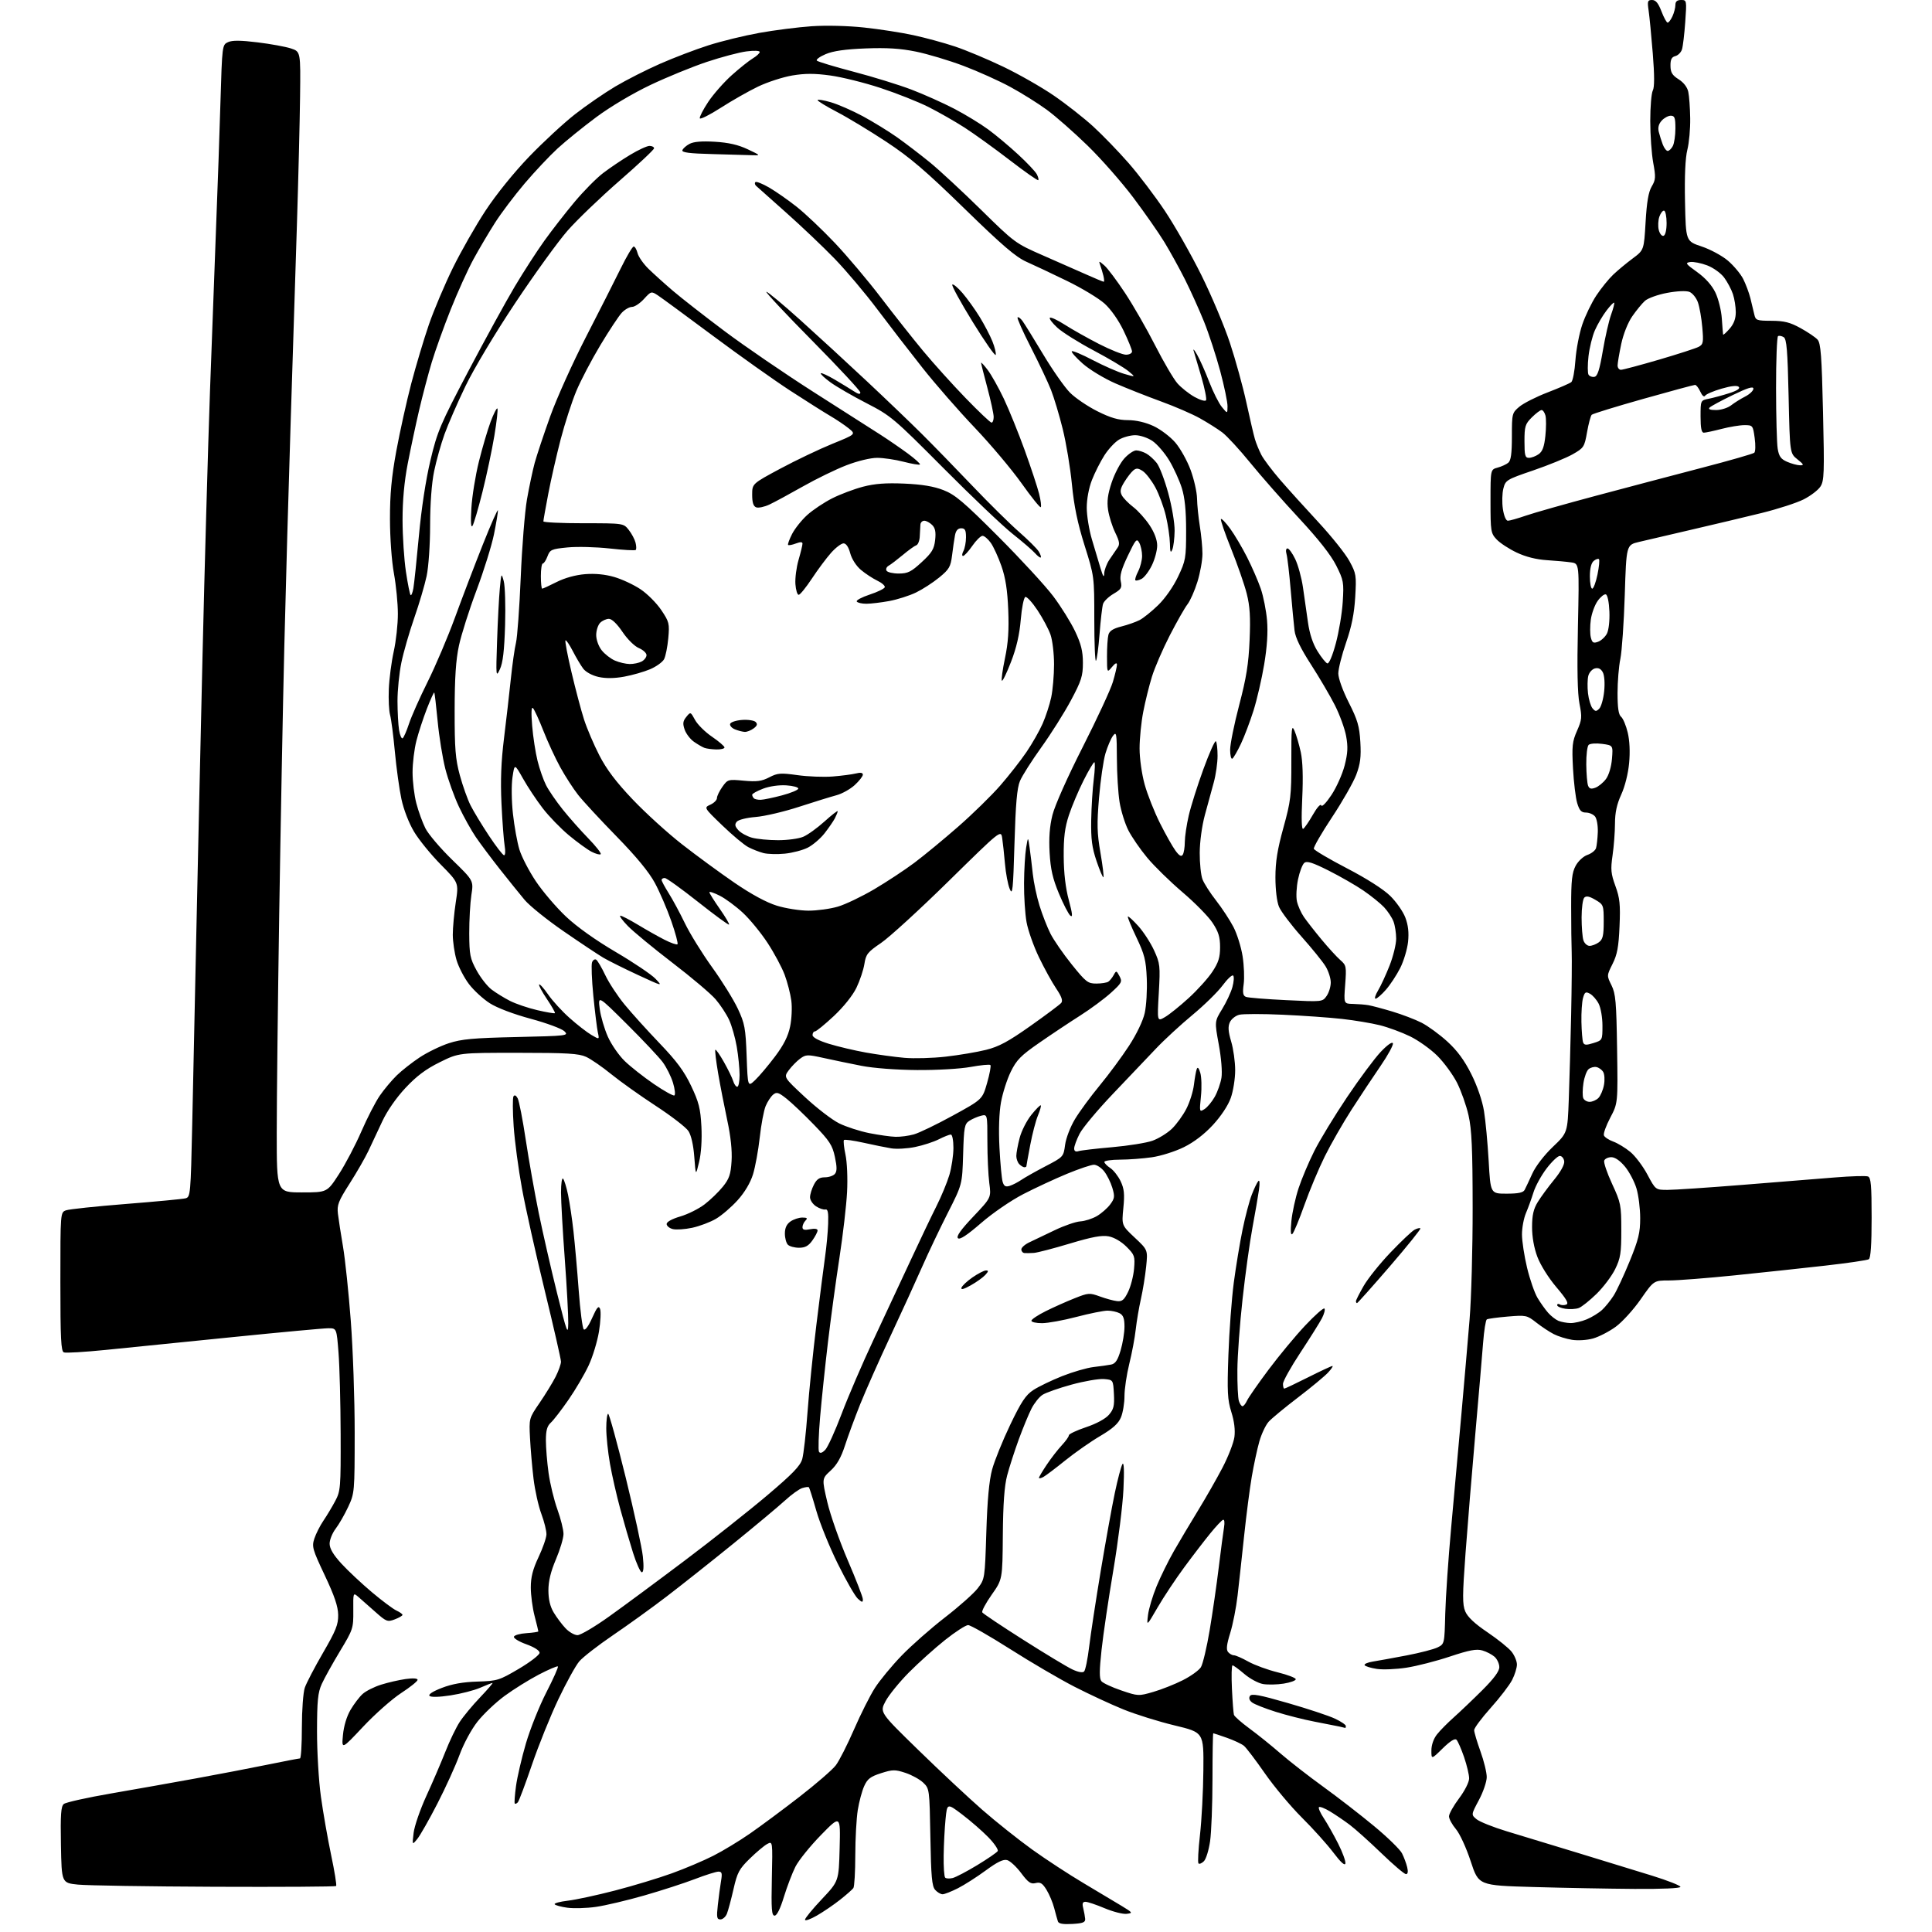 <?xml version="1.0" encoding="UTF-8" standalone="no"?>
<svg 
  version="1.1" 
  xmlns="http://www.w3.org/2000/svg" 
  xmlns:xlink="http://www.w3.org/1999/xlink" 
  xmlns:svg="http://www.w3.org/2000/svg"
  xmlns:rdf="http://www.w3.org/1999/02/22-rdf-syntax-ns#"
  xmlns:cc="http://creativecommons.org/ns#"
  xmlns:dc="http://purl.org/dc/elements/1.1/"
  viewBox="0 0 768 768"
  width="768"
  height="768"
>
<style>svg {background-color: white; }</style>"
<path stroke="none" fill="black" fill-rule="evenodd" d="M426.24,764.80C422.59,765.01 420.84,764.71 420.54,763.80C420.30,763.09 419.63,760.70 419.06,758.50C418.49,756.30 417.12,753.03 416.01,751.23C414.40,748.61 413.54,748.08 411.67,748.55C409.75,749.03 408.72,748.32 405.92,744.57C404.04,742.06 401.54,739.74 400.36,739.42C398.82,739.00 396.45,740.15 391.86,743.53C388.36,746.10 383.38,749.29 380.78,750.61C378.19,751.92 375.45,753.00 374.69,753.00C373.93,753.00 372.60,752.21 371.74,751.25C370.46,749.82 370.11,745.98 369.84,730.27C369.50,711.27 369.47,711.01 367.00,708.64C365.62,707.33 362.44,705.57 359.92,704.74C355.79,703.38 354.84,703.40 350.22,704.87C346.03,706.21 344.82,707.13 343.53,710.00C342.66,711.92 341.51,716.20 340.98,719.50C340.45,722.80 340.00,730.90 339.99,737.50C339.98,744.10 339.64,749.97 339.23,750.53C338.83,751.10 336.48,753.18 334.00,755.14C331.52,757.11 327.36,759.95 324.75,761.45C322.14,762.96 320.00,763.71 320.00,763.11C320.00,762.52 323.02,758.83 326.72,754.92C333.43,747.80 333.43,747.80 333.77,734.65C334.11,721.50 334.11,721.50 326.30,729.50C322.01,733.90 317.46,739.55 316.19,742.05C314.93,744.56 312.87,749.96 311.61,754.05C310.18,758.75 308.82,761.50 307.92,761.50C306.74,761.50 306.56,758.97 306.82,746.68C307.15,731.85 307.15,731.85 304.98,733.01C303.79,733.65 300.67,736.27 298.05,738.83C293.81,742.97 293.08,744.35 291.57,751.00C290.63,755.12 289.45,759.51 288.95,760.75C288.45,761.99 287.29,763.00 286.38,763.00C284.95,763.00 284.80,762.20 285.35,757.25C285.70,754.09 286.27,749.81 286.62,747.75C287.15,744.66 286.97,744.00 285.60,744.00C284.68,744.00 280.46,745.33 276.22,746.96C271.97,748.59 262.91,751.53 256.07,753.49C249.23,755.45 240.59,757.49 236.87,758.02C233.15,758.55 228.05,758.69 225.53,758.35C223.01,758.00 220.74,757.38 220.48,756.97C220.23,756.56 222.61,755.92 225.76,755.55C228.92,755.18 237.37,753.36 244.56,751.49C251.74,749.63 261.88,746.56 267.09,744.67C272.30,742.79 279.70,739.65 283.53,737.70C287.37,735.76 293.96,731.77 298.18,728.83C302.41,725.90 311.25,719.33 317.83,714.23C324.41,709.13 330.90,703.51 332.25,701.73C333.60,699.95 336.85,693.55 339.48,687.50C342.11,681.45 345.84,674.02 347.78,671.00C349.71,667.98 354.49,662.19 358.39,658.15C362.30,654.10 370.08,647.25 375.68,642.92C381.28,638.59 387.13,633.39 388.68,631.35C391.48,627.69 391.50,627.52 392.08,609.08C392.48,596.24 393.20,588.54 394.38,584.16C395.33,580.67 398.56,572.68 401.56,566.41C405.97,557.21 407.74,554.54 410.76,552.56C412.82,551.21 417.96,548.73 422.20,547.04C426.43,545.36 432.05,543.73 434.70,543.42C437.34,543.12 440.50,542.67 441.71,542.43C443.38,542.09 444.31,540.70 445.46,536.81C446.31,533.96 447.00,529.71 447.00,527.35C447.00,524.14 446.52,522.81 445.07,522.04C444.00,521.47 441.84,521.00 440.26,521.00C438.69,521.00 433.14,522.12 427.95,523.48C422.75,524.85 416.59,525.97 414.25,525.98C411.91,525.99 410.00,525.56 410.00,525.01C410.00,524.47 412.59,522.75 415.75,521.18C418.91,519.61 424.07,517.31 427.21,516.07C432.63,513.91 433.13,513.88 437.21,515.36C439.57,516.22 442.62,517.06 444.00,517.21C446.04,517.45 446.86,516.77 448.44,513.53C449.50,511.35 450.57,507.20 450.81,504.31C451.22,499.38 451.02,498.82 447.80,495.60C445.73,493.53 442.90,491.88 440.71,491.47C437.97,490.96 434.14,491.67 425.28,494.33C418.80,496.28 412.38,497.95 411.00,498.05C409.62,498.14 407.94,498.17 407.25,498.11C406.56,498.05 406.00,497.40 406.00,496.66C406.00,495.92 407.46,494.64 409.25,493.81C411.04,492.98 415.56,490.82 419.30,489.01C423.04,487.21 427.60,485.64 429.43,485.52C431.27,485.41 434.23,484.46 436.03,483.41C437.82,482.36 440.20,480.28 441.31,478.79C443.10,476.39 443.20,475.62 442.17,472.17C441.53,470.03 440.07,467.08 438.93,465.64C437.79,464.19 435.96,463.00 434.87,463.00C433.78,463.00 428.97,464.62 424.19,466.59C419.41,468.57 411.60,472.19 406.83,474.65C401.88,477.20 394.65,482.16 390.00,486.18C384.33,491.09 381.52,492.92 380.80,492.20C380.07,491.47 381.93,488.85 386.89,483.62C394.03,476.08 394.03,476.08 393.26,470.29C392.84,467.10 392.50,459.64 392.50,453.70C392.50,442.91 392.50,442.91 390.00,443.52C388.63,443.86 386.54,444.76 385.36,445.52C383.40,446.79 383.18,447.94 382.86,458.88C382.50,470.85 382.50,470.85 376.75,482.17C373.59,488.40 369.02,498.00 366.60,503.50C364.18,509.00 358.52,521.38 354.02,531.00C349.52,540.62 344.09,552.86 341.95,558.18C339.82,563.51 337.09,570.90 335.89,574.62C334.35,579.39 332.68,582.31 330.20,584.58C326.69,587.80 326.69,587.80 328.86,597.08C330.05,602.18 333.72,612.62 337.01,620.27C340.30,627.92 343.00,634.88 343.00,635.74C343.00,637.08 342.71,637.05 340.99,635.49C339.89,634.49 336.30,628.23 333.02,621.59C329.73,614.94 325.90,605.48 324.50,600.56C323.10,595.64 321.77,591.44 321.55,591.22C321.33,591.00 320.14,591.14 318.90,591.53C317.66,591.92 314.59,594.13 312.08,596.44C309.56,598.75 300.30,606.49 291.50,613.63C282.70,620.77 270.77,630.22 265.00,634.63C259.23,639.05 249.64,645.96 243.69,650.00C237.75,654.04 231.71,658.73 230.27,660.42C228.83,662.11 225.09,668.90 221.95,675.50C218.81,682.10 214.09,693.80 211.46,701.50C208.83,709.20 206.31,715.92 205.86,716.43C205.40,716.95 204.85,717.17 204.63,716.93C204.41,716.70 204.63,713.58 205.12,710.00C205.60,706.42 207.38,698.79 209.06,693.04C210.75,687.29 214.40,678.15 217.18,672.74C219.96,667.33 222.03,662.69 221.77,662.44C221.51,662.18 218.11,663.64 214.20,665.67C210.29,667.71 204.17,671.52 200.59,674.15C197.01,676.78 192.16,681.39 189.79,684.40C187.34,687.52 184.27,693.22 182.64,697.68C181.06,701.98 177.11,710.67 173.85,717.00C170.60,723.33 167.01,729.62 165.89,731.00C163.84,733.50 163.84,733.50 164.42,728.60C164.74,725.91 167.01,719.33 169.46,713.97C171.92,708.62 175.32,700.70 177.03,696.37C178.73,692.04 181.30,686.70 182.74,684.50C184.17,682.30 187.81,677.91 190.83,674.75C193.84,671.59 196.07,669.00 195.78,669.00C195.49,669.00 193.28,669.86 190.88,670.91C188.47,671.96 183.16,673.32 179.08,673.94C174.52,674.64 171.31,674.71 170.74,674.14C170.17,673.57 172.06,672.34 175.66,670.96C179.69,669.40 184.07,668.62 189.79,668.45C197.70,668.21 198.44,667.98 206.29,663.35C210.80,660.68 214.50,657.83 214.50,657.01C214.50,656.12 212.38,654.76 209.21,653.62C206.30,652.58 204.09,651.22 204.29,650.61C204.49,650.00 206.76,649.36 209.33,649.20C211.90,649.03 214.00,648.71 214.00,648.49C214.00,648.28 213.32,645.51 212.50,642.34C211.68,639.17 211.00,634.09 211.00,631.04C211.00,626.93 211.80,623.82 214.07,619.00C215.76,615.43 217.18,611.36 217.22,609.95C217.26,608.55 216.35,604.88 215.20,601.80C214.04,598.71 212.65,592.44 212.09,587.85C211.54,583.26 210.91,575.97 210.69,571.66C210.29,563.82 210.29,563.80 214.50,557.66C216.82,554.27 219.68,549.61 220.86,547.29C222.03,544.97 223.00,542.28 223.00,541.29C223.00,540.31 220.09,527.58 216.54,513.00C212.98,498.43 208.92,480.21 207.51,472.52C206.09,464.83 204.60,453.67 204.19,447.71C203.78,441.76 203.75,436.40 204.12,435.81C204.54,435.13 205.16,435.43 205.79,436.61C206.34,437.65 207.78,445.02 208.98,453.00C210.19,460.98 212.50,474.02 214.12,482.00C215.75,489.98 219.04,504.38 221.43,514.00C225.38,529.85 225.80,530.98 225.89,526.00C225.94,522.98 225.32,511.50 224.51,500.50C223.69,489.50 223.02,477.60 223.01,474.05C223.01,470.47 223.38,468.02 223.84,468.55C224.30,469.07 225.20,471.98 225.82,475.00C226.45,478.02 227.42,484.55 227.97,489.50C228.52,494.45 229.46,505.02 230.05,513.00C230.64,520.98 231.54,527.92 232.04,528.43C232.60,528.99 233.91,527.23 235.38,523.93C237.31,519.61 237.96,518.87 238.54,520.32C238.94,521.32 238.74,525.37 238.10,529.32C237.45,533.27 235.61,539.33 234.00,542.78C232.39,546.24 228.79,552.38 225.99,556.42C223.19,560.47 220.03,564.57 218.95,565.54C217.49,566.87 217.00,568.62 217.00,572.58C217.00,575.48 217.48,581.33 218.07,585.57C218.66,589.81 220.24,596.31 221.57,600.01C222.91,603.71 224.00,608.10 224.00,609.77C224.00,611.43 222.65,615.96 221.00,619.84C218.93,624.71 218.00,628.53 218.00,632.20C218.01,635.80 218.68,638.62 220.11,641.00C221.26,642.92 223.37,645.74 224.79,647.25C226.21,648.76 228.36,650.00 229.56,650.00C230.77,650.00 236.42,646.67 242.12,642.59C247.83,638.52 261.36,628.51 272.20,620.34C283.03,612.18 297.75,600.55 304.89,594.50C315.05,585.90 318.11,582.74 318.90,580.00C319.45,578.08 320.39,569.75 320.99,561.50C321.59,553.25 323.19,537.50 324.54,526.50C325.89,515.50 327.44,503.35 327.99,499.50C328.54,495.65 329.09,489.80 329.20,486.50C329.36,481.96 329.09,480.57 328.09,480.79C327.36,480.95 325.69,480.37 324.38,479.52C323.07,478.66 322.00,477.04 322.00,475.93C322.00,474.81 322.69,472.57 323.53,470.95C324.67,468.73 325.76,468.00 327.90,468.00C329.47,468.00 331.27,467.38 331.89,466.63C332.75,465.60 332.74,463.90 331.88,459.88C330.89,455.24 329.75,453.50 323.61,447.15C319.70,443.11 314.80,438.45 312.73,436.80C309.47,434.21 308.73,433.98 307.32,435.15C306.42,435.89 305.09,437.93 304.36,439.67C303.63,441.42 302.57,447.04 302.01,452.17C301.44,457.30 300.23,463.89 299.33,466.82C298.29,470.17 296.04,473.97 293.23,477.09C290.77,479.82 286.90,483.15 284.61,484.49C282.33,485.83 278.08,487.43 275.17,488.06C272.27,488.68 268.79,488.91 267.45,488.58C266.10,488.24 265.00,487.33 265.00,486.55C265.00,485.71 267.17,484.51 270.43,483.56C273.42,482.69 277.77,480.52 280.09,478.74C282.41,476.96 285.68,473.80 287.36,471.71C289.88,468.59 290.48,466.82 290.81,461.56C291.08,457.44 290.48,451.74 289.10,445.35C287.94,439.93 286.30,431.50 285.46,426.61C284.63,421.72 284.13,417.54 284.36,417.30C284.60,417.07 286.13,419.27 287.78,422.19C289.43,425.11 291.08,428.51 291.46,429.75C291.83,430.99 292.55,432.00 293.07,432.00C293.58,432.00 294.00,429.90 294.00,427.33C294.00,424.76 293.49,419.70 292.87,416.08C292.25,412.46 290.87,407.64 289.81,405.36C288.75,403.09 286.35,399.43 284.47,397.24C282.60,395.05 274.86,388.50 267.28,382.70C259.70,376.89 251.72,370.31 249.55,368.07C247.37,365.83 246.05,364.00 246.61,364.00C247.16,364.00 250.29,365.62 253.56,367.59C256.83,369.57 261.58,372.25 264.13,373.55C266.67,374.85 269.01,375.66 269.31,375.35C269.62,375.05 268.51,370.90 266.85,366.15C265.19,361.39 262.25,354.57 260.33,351.00C257.96,346.62 253.00,340.59 245.10,332.50C238.65,325.90 231.78,318.48 229.83,316.00C227.88,313.52 224.68,308.57 222.72,305.00C220.75,301.43 217.73,294.90 216.00,290.50C214.27,286.10 212.41,282.05 211.87,281.50C211.22,280.84 211.11,283.24 211.54,288.50C211.90,292.90 212.87,299.17 213.68,302.44C214.49,305.71 216.02,310.08 217.08,312.15C218.14,314.23 221.09,318.53 223.63,321.71C226.18,324.90 230.76,330.08 233.82,333.22C236.88,336.37 239.12,339.22 238.79,339.55C238.46,339.88 236.82,339.44 235.15,338.58C233.48,337.71 229.42,334.77 226.14,332.04C222.86,329.30 218.17,324.47 215.73,321.28C213.28,318.10 209.76,312.80 207.91,309.50C204.53,303.50 204.53,303.50 203.72,309.00C203.26,312.11 203.34,318.41 203.90,323.50C204.44,328.45 205.60,334.84 206.47,337.70C207.34,340.57 210.28,346.24 213.00,350.31C215.72,354.38 221.10,360.68 224.95,364.32C229.33,368.45 236.75,373.73 244.77,378.44C251.82,382.58 258.92,387.36 260.55,389.06C263.50,392.15 263.50,392.15 253.56,387.55C248.09,385.01 241.92,381.94 239.85,380.72C237.79,379.50 230.70,374.79 224.12,370.25C217.53,365.72 210.54,360.09 208.57,357.75C206.61,355.41 202.16,349.90 198.69,345.50C195.22,341.10 190.93,335.36 189.14,332.74C187.36,330.13 184.35,324.73 182.46,320.74C180.58,316.76 178.13,309.95 177.02,305.61C175.92,301.27 174.54,292.74 173.97,286.66C173.39,280.57 172.79,275.46 172.62,275.29C172.46,275.12 171.14,278.03 169.69,281.74C168.25,285.46 166.37,291.18 165.53,294.46C164.69,297.74 164.00,303.38 164.00,307.00C164.00,310.62 164.67,316.16 165.50,319.32C166.32,322.48 167.95,326.96 169.11,329.28C170.28,331.60 175.07,337.23 179.75,341.78C188.27,350.06 188.27,350.06 187.38,355.78C186.90,358.93 186.52,365.77 186.53,371.00C186.57,379.54 186.86,381.03 189.45,385.75C191.03,388.64 193.71,392.07 195.41,393.36C197.11,394.65 200.40,396.68 202.73,397.87C205.05,399.05 209.94,400.71 213.60,401.56C217.25,402.41 220.39,402.94 220.59,402.74C220.78,402.55 219.34,400.01 217.39,397.11C215.43,394.21 214.05,391.61 214.32,391.35C214.59,391.08 216.19,392.87 217.89,395.33C219.58,397.79 223.41,401.99 226.41,404.65C229.40,407.32 233.30,410.35 235.07,411.39C238.29,413.28 238.29,413.28 237.65,410.39C237.30,408.80 236.50,402.26 235.86,395.85C235.23,389.44 235.00,383.45 235.35,382.53C235.70,381.62 236.44,381.15 236.99,381.49C237.54,381.84 239.17,384.60 240.61,387.64C242.05,390.68 245.50,395.94 248.29,399.33C251.07,402.72 257.35,409.67 262.23,414.76C268.99,421.81 271.98,425.85 274.74,431.67C277.80,438.11 278.45,440.67 278.82,447.78C279.09,452.99 278.74,458.41 277.91,461.87C276.57,467.50 276.57,467.50 275.99,459.89C275.64,455.16 274.75,451.27 273.66,449.61C272.70,448.13 266.86,443.63 260.70,439.61C254.54,435.59 246.57,429.92 243.00,427.02C239.43,424.11 234.93,421.01 233.00,420.12C230.10,418.79 225.49,418.51 205.95,418.51C182.40,418.50 182.40,418.50 174.82,422.25C169.28,424.98 165.61,427.74 161.19,432.46C157.51,436.39 153.90,441.59 151.98,445.71C150.24,449.45 147.76,454.75 146.45,457.50C145.14,460.25 141.78,466.10 138.97,470.50C134.50,477.50 133.92,479.00 134.33,482.50C134.59,484.70 135.50,490.55 136.34,495.50C137.19,500.45 138.59,513.73 139.44,525.00C140.30,536.27 141.00,556.30 140.99,569.50C140.98,593.13 140.94,593.58 138.42,598.99C137.02,602.01 134.77,605.92 133.43,607.68C132.10,609.43 131.01,612.13 131.03,613.68C131.05,615.62 132.53,618.10 135.78,621.63C138.38,624.45 143.81,629.54 147.86,632.95C151.90,636.35 156.29,639.63 157.61,640.23C158.92,640.83 160.00,641.60 160.00,641.94C160.00,642.28 158.61,643.09 156.92,643.73C154.02,644.82 153.56,644.64 149.17,640.73C146.60,638.45 143.57,635.77 142.44,634.79C140.38,633.01 140.38,633.02 140.44,640.25C140.50,647.29 140.34,647.76 135.14,656.38C132.20,661.26 128.95,667.11 127.92,669.38C126.36,672.80 126.04,676.00 126.02,688.22C126.01,696.31 126.70,708.01 127.57,714.22C128.43,720.42 130.25,730.84 131.62,737.36C133.00,743.88 133.89,749.44 133.62,749.72C133.34,749.99 111.60,750.13 85.31,750.02C59.01,749.91 34.58,749.52 31.00,749.16C24.50,748.50 24.50,748.50 24.22,733.39C24.00,721.31 24.23,718.05 25.37,717.11C26.15,716.46 34.60,714.58 44.15,712.93C53.69,711.28 68.92,708.58 78.00,706.92C87.08,705.26 99.89,702.80 106.49,701.45C113.08,700.10 118.82,699.00 119.24,699.00C119.66,699.00 120.00,693.44 120.00,686.65C120.00,679.86 120.52,672.77 121.16,670.90C121.80,669.03 125.06,662.78 128.41,657.01C133.54,648.17 134.49,645.79 134.43,641.93C134.38,638.57 132.95,634.36 129.09,626.20C124.19,615.82 123.91,614.82 124.97,611.58C125.61,609.66 127.22,606.48 128.57,604.49C129.92,602.51 132.02,599.00 133.25,596.69C135.37,592.70 135.48,591.43 135.41,570.00C135.37,557.62 134.99,543.11 134.57,537.75C133.81,528.00 133.81,528.00 130.53,528.00C128.73,528.00 111.56,529.59 92.38,531.53C73.19,533.47 50.59,535.75 42.15,536.60C33.71,537.45 26.18,537.90 25.40,537.60C24.25,537.16 24.00,532.25 24.00,509.51C24.00,481.95 24.00,481.95 26.25,481.12C27.49,480.67 38.23,479.53 50.12,478.59C62.01,477.65 72.64,476.64 73.76,476.35C75.70,475.84 75.80,474.81 76.42,446.66C76.77,430.62 77.50,396.35 78.05,370.50C78.60,344.65 79.70,295.15 80.51,260.50C81.32,225.85 82.66,178.38 83.49,155.00C84.33,131.62 85.45,101.47 85.98,88.00C86.52,74.53 87.26,53.22 87.63,40.66C88.31,17.97 88.33,17.81 90.65,16.75C92.33,15.98 95.68,16.01 102.41,16.84C107.58,17.47 113.55,18.56 115.66,19.26C119.50,20.53 119.50,20.53 119.28,38.52C119.16,48.41 118.60,71.12 118.04,89.00C117.47,106.88 116.35,142.20 115.55,167.50C114.74,192.80 113.60,233.07 113.02,257.00C112.44,280.93 111.53,328.85 110.99,363.50C110.45,398.15 110.01,437.19 110.01,450.25C110.00,474.00 110.00,474.00 120.02,474.00C130.04,474.00 130.04,474.00 134.73,466.75C137.31,462.76 141.32,455.13 143.64,449.78C145.96,444.43 149.26,438.02 150.98,435.53C152.69,433.05 155.72,429.43 157.71,427.49C159.71,425.55 163.80,422.33 166.81,420.34C169.83,418.34 175.04,415.80 178.40,414.70C183.45,413.05 188.09,412.62 205.36,412.24C225.59,411.78 226.16,411.71 224.36,409.94C223.34,408.93 217.32,406.70 211.00,404.99C204.08,403.12 197.58,400.65 194.68,398.79C192.03,397.10 188.32,393.68 186.43,391.20C184.54,388.72 182.31,384.43 181.49,381.67C180.67,378.90 180.00,374.36 179.99,371.57C179.99,368.78 180.52,362.99 181.17,358.70C182.36,350.91 182.36,350.91 175.24,343.70C171.32,339.74 166.53,333.86 164.60,330.63C162.53,327.17 160.46,321.82 159.57,317.63C158.73,313.71 157.56,305.22 156.96,298.77C156.36,292.32 155.51,285.77 155.07,284.23C154.62,282.68 154.39,278.06 154.56,273.96C154.72,269.86 155.60,263.12 156.51,259.00C157.43,254.88 158.17,248.12 158.16,244.00C158.16,239.88 157.45,232.68 156.60,228.00C155.70,223.13 155.03,213.87 155.02,206.32C155.00,196.45 155.64,189.66 157.53,179.32C158.93,171.72 161.60,159.65 163.47,152.50C165.35,145.35 168.51,134.78 170.50,129.00C172.50,123.22 176.78,113.10 180.02,106.50C183.27,99.90 189.12,89.63 193.04,83.68C197.26,77.27 204.31,68.55 210.33,62.29C215.92,56.48 224.13,48.89 228.57,45.42C233.01,41.95 240.21,37.00 244.57,34.40C248.93,31.81 256.95,27.74 262.39,25.35C267.83,22.96 276.46,19.66 281.58,18.03C286.70,16.39 295.80,14.16 301.81,13.08C307.82,12.00 317.19,10.81 322.62,10.43C328.41,10.04 337.06,10.25 343.50,10.94C349.55,11.59 358.36,12.95 363.08,13.98C367.80,15.00 375.23,17.02 379.58,18.47C383.94,19.92 392.55,23.53 398.73,26.49C404.91,29.44 413.97,34.61 418.88,37.97C423.79,41.33 430.85,46.88 434.58,50.29C438.31,53.71 444.63,60.24 448.63,64.82C452.63,69.39 459.12,77.94 463.05,83.82C466.97,89.69 473.48,101.14 477.51,109.26C481.54,117.37 486.67,129.52 488.90,136.26C491.13,142.99 494.08,153.68 495.45,160.00C496.83,166.32 498.35,172.88 498.85,174.56C499.34,176.24 500.50,179.06 501.41,180.82C502.32,182.58 505.69,187.05 508.89,190.76C512.10,194.47 518.97,202.07 524.16,207.66C529.34,213.26 534.87,220.17 536.42,223.04C539.11,227.97 539.23,228.73 538.72,237.37C538.33,243.90 537.30,249.05 535.09,255.44C533.39,260.35 532.00,265.88 532.00,267.71C532.00,269.64 533.76,274.52 536.16,279.27C539.67,286.20 540.39,288.68 540.76,295.00C541.10,300.93 540.76,303.65 539.12,308.00C537.97,311.02 533.64,318.63 529.48,324.90C525.33,331.17 522.08,336.79 522.27,337.40C522.46,338.00 528.37,341.50 535.42,345.16C543.23,349.21 549.95,353.50 552.61,356.11C555.02,358.47 557.73,362.34 558.63,364.71C559.77,367.69 560.11,370.66 559.73,374.37C559.42,377.32 558.01,382.02 556.59,384.83C555.17,387.63 552.61,391.52 550.90,393.46C549.19,395.41 547.35,397.00 546.81,397.00C546.28,397.00 546.72,395.54 547.79,393.75C548.87,391.96 550.93,387.50 552.38,383.83C553.82,380.16 555.00,375.35 555.00,373.14C555.00,370.94 554.52,367.86 553.94,366.32C553.35,364.77 551.66,362.22 550.19,360.64C548.71,359.07 545.02,356.10 542.00,354.03C538.98,351.96 532.75,348.39 528.17,346.08C521.74,342.85 519.52,342.15 518.47,343.02C517.72,343.65 516.60,346.60 515.98,349.60C515.36,352.59 515.16,356.49 515.55,358.27C515.93,360.05 517.18,362.85 518.31,364.50C519.45,366.15 522.61,370.20 525.35,373.50C528.09,376.80 531.45,380.47 532.82,381.66C535.17,383.70 535.27,384.22 534.73,391.41C534.15,399.00 534.15,399.00 537.83,399.07C539.85,399.12 542.62,399.34 544.00,399.58C545.38,399.82 549.64,400.95 553.47,402.10C557.31,403.25 562.54,405.25 565.09,406.54C567.63,407.84 572.25,411.20 575.34,414.03C579.30,417.64 582.11,421.47 584.87,426.98C587.24,431.71 589.23,437.51 589.91,441.65C590.53,445.42 591.36,454.35 591.77,461.50C592.50,474.50 592.50,474.50 598.89,474.50C603.55,474.50 605.50,474.09 606.07,473.00C606.50,472.18 607.88,469.25 609.13,466.50C610.45,463.59 613.86,459.16 617.26,455.92C623.12,450.33 623.12,450.33 623.62,436.92C623.90,429.54 624.31,414.50 624.55,403.50C624.78,392.50 624.88,381.25 624.77,378.50C624.66,375.75 624.56,367.65 624.56,360.50C624.55,349.90 624.88,346.89 626.34,344.18C627.35,342.30 629.39,340.41 631.02,339.84C632.62,339.29 634.15,338.08 634.44,337.17C634.73,336.25 635.05,333.38 635.15,330.80C635.24,328.18 634.75,325.40 634.04,324.55C633.33,323.70 631.71,323.00 630.42,323.00C628.60,323.00 627.85,322.19 626.96,319.25C626.34,317.19 625.59,310.97 625.29,305.42C624.82,296.58 625.01,294.76 626.89,290.51C628.83,286.12 628.93,285.11 627.87,279.74C627.07,275.70 626.88,265.92 627.25,248.94C627.79,224.05 627.79,224.05 624.64,223.57C622.91,223.31 618.56,222.91 614.97,222.68C610.70,222.41 606.52,221.36 602.91,219.65C599.87,218.21 596.28,215.87 594.94,214.44C592.62,211.97 592.50,211.23 592.50,199.25C592.50,186.65 592.50,186.65 595.31,185.89C596.86,185.48 598.77,184.60 599.56,183.95C600.62,183.07 601.00,180.32 601.00,173.47C601.00,164.39 601.07,164.12 603.98,161.67C605.62,160.29 610.68,157.73 615.23,155.98C619.78,154.23 624.00,152.39 624.61,151.90C625.22,151.40 625.96,147.51 626.25,143.25C626.55,138.99 627.77,132.60 628.97,129.05C630.17,125.51 632.70,120.28 634.59,117.43C636.48,114.59 639.48,110.88 641.26,109.19C643.04,107.49 646.52,104.60 649.00,102.76C653.50,99.41 653.50,99.41 654.15,88.28C654.61,80.32 655.30,76.29 656.58,74.13C658.17,71.45 658.23,70.39 657.18,64.69C656.53,61.16 656.00,53.68 656.00,48.07C656.00,42.46 656.46,37.01 657.02,35.97C657.70,34.68 657.70,29.95 657.01,21.29C656.44,14.25 655.70,6.59 655.36,4.25C654.80,0.46 654.95,0.00 656.73,0.00C658.18,0.00 659.20,1.24 660.45,4.50C661.39,6.98 662.51,9.00 662.92,9.00C663.34,9.00 664.20,7.85 664.84,6.45C665.48,5.05 666.00,3.03 666.00,1.95C666.00,0.59 666.68,-0.00 668.27,-0.00C670.50,-0.00 670.52,0.14 669.91,8.75C669.57,13.56 668.99,18.46 668.61,19.64C668.24,20.82 667.05,22.02 665.97,22.30C664.49,22.68 664.01,23.65 664.04,26.16C664.07,28.81 664.74,29.91 667.28,31.52C669.27,32.77 670.73,34.66 671.12,36.52C671.48,38.16 671.82,42.89 671.88,47.03C671.95,51.17 671.44,56.80 670.75,59.53C669.93,62.78 669.61,69.92 669.82,80.19C670.14,95.88 670.14,95.88 676.43,97.98C679.89,99.13 684.60,101.68 686.90,103.64C689.19,105.61 691.91,108.86 692.93,110.86C693.95,112.87 695.24,116.31 695.80,118.51C696.35,120.70 697.05,123.62 697.36,125.00C697.88,127.34 698.32,127.50 704.21,127.52C709.23,127.54 711.55,128.12 715.73,130.42C718.60,132.00 721.65,134.06 722.50,135.00C723.79,136.42 724.16,141.38 724.68,163.80C725.25,188.10 725.14,191.14 723.64,193.43C722.72,194.84 719.72,197.12 716.98,198.51C714.24,199.90 706.71,202.34 700.25,203.93C693.79,205.52 681.30,208.49 672.50,210.53C663.70,212.56 654.25,214.77 651.50,215.43C646.50,216.62 646.50,216.62 645.87,236.56C645.52,247.53 644.73,258.92 644.12,261.89C643.50,264.85 643.00,270.98 643.00,275.51C643.00,281.39 643.40,284.09 644.41,284.93C645.19,285.57 646.37,288.39 647.04,291.18C647.81,294.36 648.02,298.92 647.60,303.35C647.22,307.52 645.93,312.67 644.47,315.84C642.71,319.69 641.99,323.01 641.98,327.37C641.97,330.74 641.54,336.43 641.02,340.00C640.21,345.60 640.36,347.29 642.15,352.20C643.90,356.99 644.16,359.54 643.79,368.20C643.44,376.40 642.88,379.45 641.02,383.16C638.69,387.82 638.69,387.82 640.59,391.66C642.25,395.01 642.54,398.27 642.82,417.02C643.14,438.54 643.14,438.54 640.11,444.29C638.44,447.46 637.30,450.63 637.58,451.34C637.85,452.04 639.52,453.15 641.28,453.79C643.05,454.43 646.11,456.28 648.07,457.90C650.03,459.52 653.10,463.58 654.88,466.93C658.12,473.00 658.12,473.00 662.91,473.00C665.54,473.00 678.90,472.11 692.60,471.01C706.29,469.92 722.81,468.59 729.29,468.06C735.78,467.53 741.74,467.35 742.54,467.66C743.73,468.11 744.00,471.11 744.00,484.05C744.00,494.66 743.63,500.11 742.88,500.57C742.26,500.96 734.50,502.09 725.63,503.10C716.76,504.11 700.53,505.85 689.56,506.97C678.59,508.09 666.87,509.00 663.51,509.00C657.41,509.00 657.41,509.00 652.20,516.49C649.33,520.62 644.85,525.54 642.25,527.43C639.64,529.33 635.59,531.41 633.25,532.07C630.87,532.74 627.21,532.97 624.90,532.60C622.64,532.24 619.37,531.22 617.65,530.33C615.92,529.45 612.78,527.37 610.68,525.72C606.98,522.82 606.62,522.74 599.34,523.35C595.21,523.70 591.47,524.21 591.03,524.48C590.60,524.75 589.93,528.91 589.56,533.74C589.19,538.56 587.79,554.88 586.46,570.00C585.13,585.12 583.38,606.46 582.57,617.40C581.33,634.25 581.31,637.81 582.46,640.56C583.39,642.78 586.22,645.44 591.31,648.87C595.42,651.65 599.74,655.12 600.90,656.60C602.05,658.07 603.00,660.35 603.00,661.67C603.00,663.00 602.15,665.76 601.10,667.80C600.06,669.85 596.23,674.84 592.60,678.89C588.97,682.94 586.00,686.93 586.00,687.75C586.00,688.58 587.13,692.38 588.50,696.19C589.88,700.00 591.00,704.60 591.00,706.42C591.00,708.23 589.60,712.35 587.88,715.56C584.77,721.39 584.77,721.39 587.01,723.21C588.24,724.20 593.58,726.33 598.87,727.94C604.17,729.55 616.83,733.40 627.00,736.49C637.17,739.59 650.56,743.69 656.75,745.62C662.94,747.54 668.00,749.54 668.00,750.06C668.00,750.62 660.62,750.95 649.75,750.87C639.71,750.80 621.66,750.47 609.64,750.12C587.78,749.50 587.78,749.50 584.64,739.93C582.89,734.58 580.29,728.92 578.75,727.10C577.24,725.31 576.00,723.03 576.00,722.02C576.00,721.02 577.80,717.81 580.00,714.88C582.29,711.82 584.00,708.44 584.00,706.93C584.00,705.49 583.09,701.67 581.98,698.43C580.86,695.20 579.51,692.11 578.97,691.57C578.33,690.93 576.44,692.12 573.50,695.00C569.00,699.42 569.00,699.42 569.00,695.84C569.00,693.67 569.87,691.17 571.21,689.47C572.42,687.92 575.46,684.85 577.96,682.63C580.45,680.40 585.54,675.56 589.25,671.86C593.85,667.27 596.00,664.36 596.00,662.72C596.00,661.39 595.16,659.55 594.14,658.62C593.11,657.70 590.92,656.55 589.26,656.08C586.91,655.40 584.08,655.93 576.37,658.50C570.94,660.31 563.16,662.31 559.08,662.93C555.00,663.56 549.70,663.78 547.32,663.42C544.93,663.06 542.74,662.39 542.46,661.94C542.18,661.48 543.64,660.83 545.72,660.50C547.80,660.17 553.83,659.07 559.13,658.06C564.42,657.05 569.98,655.61 571.48,654.86C574.20,653.51 574.21,653.44 574.51,641.50C574.68,634.90 575.75,619.38 576.88,607.00C578.02,594.62 579.85,574.38 580.94,562.00C582.04,549.62 583.50,532.75 584.18,524.50C584.87,516.25 585.42,496.23 585.40,480.00C585.38,456.63 585.04,449.02 583.77,443.38C582.89,439.47 580.82,433.62 579.18,430.38C577.53,427.15 574.01,422.34 571.35,419.69C568.70,417.05 563.82,413.57 560.51,411.96C557.20,410.35 551.80,408.36 548.50,407.54C545.20,406.72 538.45,405.59 533.50,405.04C528.55,404.48 517.93,403.73 509.90,403.37C501.87,403.00 494.10,403.01 492.62,403.38C491.14,403.75 489.46,405.09 488.88,406.37C488.09,408.09 488.23,410.03 489.41,414.02C490.29,416.96 491.00,422.09 491.00,425.43C491.01,428.77 490.22,433.73 489.25,436.45C488.20,439.44 485.38,443.69 482.16,447.18C478.74,450.89 474.58,454.07 470.58,456.03C467.15,457.72 461.46,459.52 457.92,460.03C454.39,460.54 448.69,460.97 445.25,460.98C441.81,460.99 439.00,461.40 439.00,461.88C439.00,462.37 440.06,463.46 441.35,464.31C442.64,465.16 444.50,467.52 445.47,469.57C446.88,472.55 447.10,474.65 446.55,480.19C445.87,487.09 445.87,487.09 451.08,491.98C456.29,496.87 456.29,496.87 455.61,503.54C455.23,507.21 454.30,512.97 453.53,516.35C452.77,519.73 451.84,525.20 451.47,528.50C451.11,531.80 449.95,537.95 448.90,542.17C447.86,546.38 447.00,552.14 447.00,554.95C447.00,557.76 446.37,561.58 445.59,563.43C444.56,565.90 442.36,567.88 437.34,570.84C433.58,573.05 427.35,577.41 423.50,580.51C419.65,583.62 415.71,586.59 414.75,587.12C413.79,587.64 413.00,587.80 413.00,587.47C413.00,587.13 414.42,584.75 416.14,582.18C417.87,579.61 420.55,576.15 422.10,574.50C423.64,572.85 424.90,571.08 424.89,570.56C424.88,570.05 427.94,568.60 431.69,567.34C435.78,565.98 439.42,564.01 440.80,562.42C442.71,560.22 443.04,558.85 442.80,554.14C442.50,548.50 442.50,548.50 438.82,548.19C436.80,548.03 431.01,549.02 425.95,550.41C420.90,551.79 415.70,553.62 414.39,554.48C413.09,555.33 411.13,557.79 410.03,559.95C408.93,562.10 406.66,567.61 404.98,572.18C403.31,576.76 401.23,583.20 400.36,586.50C399.25,590.74 398.75,597.69 398.64,610.18C398.50,627.85 398.50,627.85 394.20,633.94C391.84,637.30 390.16,640.45 390.47,640.95C390.78,641.45 398.11,646.36 406.77,651.85C415.42,657.35 424.19,662.64 426.26,663.61C428.60,664.71 430.37,665.03 430.95,664.44C431.47,663.92 432.38,659.45 432.97,654.50C433.57,649.55 435.63,636.05 437.55,624.50C439.48,612.95 441.99,599.00 443.15,593.50C444.30,588.00 445.67,582.83 446.19,582.00C446.79,581.04 446.94,584.63 446.59,592.00C446.30,598.33 444.49,612.77 442.58,624.11C440.66,635.44 438.55,649.71 437.89,655.81C436.98,664.17 436.97,667.25 437.83,668.30C438.46,669.06 442.02,670.72 445.74,671.98C452.40,674.25 452.60,674.26 458.45,672.56C461.72,671.61 467.00,669.52 470.18,667.91C473.36,666.31 476.59,663.98 477.37,662.75C478.14,661.51 479.72,654.88 480.87,648.00C482.02,641.12 483.65,629.88 484.48,623.00C485.32,616.12 486.26,608.99 486.57,607.14C486.89,605.20 486.73,603.94 486.18,604.14C485.65,604.34 483.38,606.75 481.14,609.50C478.89,612.25 474.24,618.30 470.82,622.94C467.39,627.58 462.61,634.78 460.19,638.94C455.80,646.50 455.80,646.50 456.35,642.00C456.65,639.52 458.20,634.35 459.79,630.50C461.38,626.65 464.48,620.35 466.69,616.50C468.89,612.65 473.18,605.45 476.21,600.50C479.25,595.54 483.63,587.88 485.93,583.48C488.24,579.07 490.38,573.55 490.70,571.22C491.06,568.48 490.64,564.97 489.48,561.31C487.95,556.42 487.78,553.29 488.31,538.57C488.64,529.18 489.61,516.26 490.45,509.86C491.30,503.46 492.87,493.97 493.94,488.77C495.01,483.57 496.66,477.33 497.60,474.91C498.53,472.48 499.71,470.05 500.20,469.50C500.74,468.90 500.84,470.31 500.46,473.00C500.11,475.48 498.94,482.23 497.87,488.00C496.79,493.77 495.02,506.54 493.94,516.37C492.85,526.20 491.92,538.86 491.88,544.51C491.83,550.16 492.10,555.74 492.47,556.89C492.83,558.05 493.48,559.00 493.91,559.00C494.33,559.00 495.15,557.99 495.72,556.75C496.30,555.51 500.15,549.97 504.29,544.44C508.43,538.91 514.96,531.03 518.81,526.94C522.65,522.85 526.10,519.80 526.47,520.16C526.84,520.52 526.41,522.23 525.52,523.97C524.62,525.71 520.76,531.86 516.94,537.66C513.12,543.45 510.00,549.05 510.00,550.10C510.00,551.14 510.23,552.00 510.52,552.00C510.81,552.00 515.07,549.98 520.00,547.50C524.93,545.02 529.27,543.00 529.65,543.00C530.04,543.00 529.26,544.18 527.92,545.62C526.59,547.06 521.23,551.51 516.00,555.50C510.77,559.49 505.53,563.82 504.34,565.13C503.15,566.43 501.47,569.98 500.61,573.00C499.75,576.02 498.40,582.33 497.60,587.00C496.80,591.67 495.43,602.25 494.56,610.50C493.68,618.75 492.52,629.43 491.96,634.23C491.41,639.03 490.09,645.75 489.02,649.18C487.61,653.71 487.38,655.75 488.17,656.70C488.76,657.41 489.81,658.00 490.50,658.00C491.18,658.00 493.77,659.13 496.23,660.51C498.70,661.89 503.96,663.81 507.91,664.78C511.87,665.76 515.10,666.99 515.09,667.53C515.08,668.06 512.92,668.84 510.29,669.26C507.65,669.68 503.95,669.75 502.07,669.43C500.18,669.10 496.83,667.30 494.64,665.42C492.44,663.54 490.33,662.00 489.95,662.00C489.58,662.00 489.47,666.16 489.71,671.25C489.95,676.34 490.31,681.03 490.51,681.67C490.71,682.32 493.49,684.76 496.69,687.11C499.89,689.45 505.43,693.91 509.00,697.02C512.58,700.12 520.23,706.08 526.00,710.25C531.77,714.42 540.87,721.47 546.21,725.90C551.56,730.33 556.56,735.21 557.32,736.73C558.09,738.25 559.02,740.74 559.38,742.25C559.81,744.04 559.64,745.00 558.89,745.00C558.26,745.00 553.86,741.26 549.12,736.68C544.38,732.11 538.70,727.01 536.50,725.36C534.30,723.71 530.79,721.33 528.70,720.07C526.61,718.80 524.63,718.04 524.30,718.37C523.97,718.69 524.85,720.69 526.25,722.80C527.64,724.91 530.21,729.46 531.95,732.90C533.69,736.35 534.98,739.88 534.81,740.76C534.61,741.79 532.95,740.30 530.05,736.45C527.60,733.21 521.97,726.94 517.53,722.53C513.09,718.11 506.47,710.20 502.81,704.94C499.16,699.69 495.42,694.76 494.50,694.00C493.58,693.23 490.52,691.80 487.70,690.80C484.88,689.81 482.45,689.00 482.29,689.00C482.13,689.00 481.99,697.21 481.98,707.25C481.97,717.29 481.54,728.38 481.03,731.91C480.52,735.44 479.42,739.01 478.58,739.85C477.74,740.69 476.77,741.10 476.42,740.75C476.07,740.41 476.34,735.31 477.01,729.42C477.68,723.52 478.29,711.95 478.36,703.68C478.50,688.67 478.50,688.67 467.00,685.90C460.68,684.39 451.49,681.52 446.58,679.53C441.67,677.54 432.90,673.46 427.08,670.48C421.26,667.49 409.76,660.76 401.53,655.52C393.29,650.29 385.78,646.00 384.84,646.00C383.90,646.00 379.77,648.67 375.67,651.93C371.57,655.19 365.09,661.01 361.28,664.85C357.48,668.70 353.31,673.83 352.02,676.26C349.68,680.67 349.68,680.67 365.09,695.69C373.57,703.96 384.98,714.63 390.46,719.42C395.93,724.20 404.87,731.31 410.32,735.23C415.77,739.15 425.02,745.19 430.87,748.66C436.71,752.13 443.52,756.21 446.00,757.71C450.31,760.34 450.39,760.47 447.85,760.78C446.40,760.96 442.47,759.96 439.13,758.56C435.79,757.15 432.36,756.00 431.51,756.00C430.35,756.00 430.12,756.64 430.60,758.53C430.95,759.92 431.29,761.84 431.37,762.78C431.47,764.17 430.49,764.56 426.24,764.80zM378.71,746.54C379.96,746.22 384.36,743.92 388.47,741.42C392.59,738.92 396.25,736.41 396.60,735.84C396.95,735.28 395.27,732.80 392.87,730.33C390.46,727.86 385.80,723.80 382.50,721.30C376.50,716.76 376.50,716.76 375.87,723.13C375.52,726.63 375.18,733.14 375.12,737.58C375.05,742.03 375.32,745.99 375.72,746.39C376.12,746.78 377.46,746.85 378.71,746.54zM144.33,686.41C135.79,695.50 135.79,695.50 136.33,689.70C136.66,686.14 137.82,682.29 139.34,679.70C140.70,677.39 142.86,674.54 144.15,673.38C145.44,672.21 148.75,670.54 151.50,669.68C154.25,668.81 158.64,667.81 161.25,667.44C164.18,667.03 166.00,667.15 166.00,667.77C166.00,668.32 163.04,670.69 159.43,673.04C155.82,675.40 149.02,681.41 144.33,686.41zM534.75,686.88C534.61,686.82 533.60,686.58 532.50,686.34C531.40,686.11 526.96,685.24 522.63,684.40C518.29,683.57 511.31,681.80 507.11,680.47C502.90,679.15 498.69,677.48 497.75,676.78C496.66,675.97 496.34,675.02 496.87,674.18C497.53,673.14 500.62,673.71 512.00,677.00C519.87,679.27 528.26,682.05 530.65,683.18C533.04,684.30 535.00,685.62 535.00,686.11C535.00,686.60 534.89,686.95 534.75,686.88zM255.14,625.00C254.56,625.00 252.99,621.51 251.64,617.25C250.30,612.99 248.01,605.16 246.57,599.85C245.12,594.55 243.28,586.45 242.47,581.85C241.66,577.26 241.00,570.91 241.00,567.75C241.00,564.59 241.34,562.01 241.75,562.01C242.16,562.02 245.29,573.38 248.71,587.26C252.12,601.14 255.20,615.31 255.55,618.75C255.98,622.87 255.84,625.00 255.14,625.00zM328.04,576.35C329.03,575.33 331.97,568.88 334.57,562.00C337.17,555.12 342.88,541.85 347.27,532.50C351.66,523.15 358.28,508.98 361.98,501.00C365.68,493.02 370.30,483.35 372.24,479.50C374.18,475.65 376.50,470.05 377.39,467.07C378.27,464.08 379.00,459.24 379.00,456.32C379.00,453.30 378.55,451.00 377.96,451.00C377.39,451.00 375.25,451.85 373.21,452.88C371.17,453.92 366.94,455.30 363.81,455.94C360.69,456.59 356.41,456.83 354.31,456.49C352.22,456.15 347.24,455.14 343.26,454.25C339.28,453.37 335.79,452.88 335.49,453.17C335.20,453.47 335.47,456.08 336.09,458.99C336.73,461.98 337.01,468.42 336.72,473.88C336.45,479.17 335.08,490.93 333.69,500.00C332.29,509.07 330.24,524.15 329.13,533.50C328.02,542.85 326.61,556.25 326.01,563.27C325.40,570.29 325.21,576.52 325.57,577.12C326.01,577.83 326.86,577.56 328.04,576.35zM624.28,525.94C625.81,525.97 628.73,525.30 630.77,524.45C632.81,523.60 635.55,521.91 636.86,520.70C638.17,519.49 640.24,516.92 641.46,515.00C642.68,513.08 645.55,506.92 647.84,501.31C651.33,492.76 652.00,490.02 652.00,484.24C652.00,480.46 651.34,475.14 650.53,472.43C649.72,469.72 647.66,465.81 645.96,463.75C644.00,461.39 642.00,460.00 640.53,460.00C639.26,460.00 637.98,460.61 637.70,461.35C637.41,462.09 638.82,466.25 640.83,470.60C644.30,478.10 644.49,479.03 644.49,489.00C644.50,498.13 644.18,500.15 642.05,504.50C640.70,507.25 637.37,511.67 634.65,514.33C631.92,516.99 628.75,519.52 627.60,519.95C626.44,520.39 624.04,520.52 622.25,520.26C620.46,519.99 619.00,519.35 619.00,518.83C619.00,518.31 619.47,518.17 620.05,518.53C620.62,518.89 621.77,518.92 622.59,518.60C623.72,518.17 622.77,516.49 618.66,511.64C615.56,507.99 612.33,502.83 611.12,499.59C609.78,496.02 609.01,491.63 609.02,487.71C609.03,483.06 609.59,480.58 611.27,477.85C612.49,475.85 615.43,471.84 617.80,468.95C620.46,465.70 621.98,462.90 621.80,461.60C621.63,460.44 620.84,459.50 620.04,459.50C619.24,459.50 616.87,461.75 614.78,464.50C612.68,467.25 610.34,471.52 609.58,474.00C608.81,476.48 607.47,480.17 606.59,482.22C605.72,484.26 605.00,488.09 605.01,490.72C605.01,493.35 605.92,499.29 607.03,503.93C608.14,508.56 610.01,513.96 611.19,515.93C612.36,517.89 614.26,520.56 615.41,521.86C616.56,523.16 618.40,524.59 619.50,525.05C620.60,525.50 622.75,525.90 624.28,525.94zM539.44,518.00C539.20,518.00 539.00,517.66 539.01,517.25C539.01,516.84 540.39,514.10 542.08,511.17C543.76,508.24 548.57,502.24 552.77,497.85C556.97,493.45 561.25,489.40 562.29,488.85C563.32,488.29 564.38,488.04 564.63,488.30C564.88,488.55 559.42,495.34 552.49,503.38C545.55,511.42 539.68,518.00 539.44,518.00zM385.89,510.94C383.10,512.51 381.89,512.82 382.20,511.89C382.45,511.12 384.42,509.28 386.58,507.78C388.74,506.29 391.13,505.05 391.90,505.03C393.02,505.01 392.98,505.37 391.68,506.80C390.78,507.79 388.18,509.66 385.89,510.94zM317.63,496.00C315.85,496.00 313.86,495.46 313.20,494.80C312.54,494.14 312.00,492.14 312.00,490.36C312.00,488.14 312.70,486.62 314.22,485.56C315.44,484.70 317.56,484.00 318.92,484.00C320.85,484.00 321.13,484.27 320.20,485.20C319.54,485.86 319.00,487.04 319.00,487.82C319.00,488.88 319.79,489.09 322.00,488.65C323.84,488.28 325.00,488.46 325.00,489.12C325.00,489.71 324.07,491.50 322.93,493.10C321.38,495.28 320.06,496.00 317.63,496.00zM513.76,490.50C513.07,491.18 512.94,489.53 513.35,485.35C513.68,481.97 514.96,476.13 516.19,472.38C517.42,468.63 520.24,461.95 522.46,457.53C524.68,453.11 530.54,443.49 535.48,436.14C540.41,428.80 546.43,420.70 548.85,418.15C551.46,415.39 553.43,414.00 553.70,414.72C553.94,415.39 551.74,419.44 548.80,423.72C545.86,428.00 540.65,435.85 537.23,441.16C533.82,446.47 529.05,454.79 526.63,459.66C524.22,464.52 520.57,473.23 518.52,479.00C516.47,484.77 514.33,489.95 513.76,490.50zM401.37,471.40C402.54,471.03 404.62,469.96 406.00,469.02C407.38,468.08 411.71,465.63 415.63,463.59C422.70,459.91 422.76,459.84 423.39,455.11C423.75,452.43 425.47,447.95 427.32,444.87C429.13,441.86 433.57,435.82 437.18,431.45C440.79,427.08 446.02,420.00 448.80,415.72C451.83,411.07 454.34,405.83 455.05,402.69C455.69,399.79 456.06,393.62 455.86,388.96C455.55,381.66 454.98,379.42 451.73,372.60C449.66,368.26 448.13,364.54 448.34,364.33C448.55,364.12 450.41,365.82 452.47,368.10C454.54,370.39 457.37,374.75 458.76,377.78C461.15,383.01 461.25,383.91 460.64,394.71C459.98,406.12 459.98,406.12 463.09,404.31C464.81,403.32 469.04,399.91 472.51,396.74C475.98,393.58 480.21,388.89 481.91,386.32C484.36,382.62 485.00,380.59 485.00,376.50C485.00,372.44 484.36,370.38 481.98,366.79C480.33,364.29 474.95,358.82 470.04,354.65C465.14,350.47 458.83,344.31 456.04,340.95C453.24,337.59 449.86,332.67 448.52,330.03C447.18,327.39 445.62,322.36 445.05,318.86C444.48,315.36 444.00,307.55 443.98,301.50C443.94,291.51 443.80,290.68 442.44,292.48C441.61,293.57 440.27,296.72 439.44,299.48C438.62,302.24 437.47,310.16 436.89,317.07C436.00,327.57 436.09,331.16 437.44,338.96C438.32,344.09 438.86,348.47 438.63,348.71C438.40,348.94 437.17,346.06 435.90,342.31C434.07,336.88 433.64,333.58 433.77,326.00C433.86,320.77 434.32,313.46 434.79,309.75C435.26,306.04 435.36,303.00 435.02,303.00C434.67,303.00 432.74,306.26 430.73,310.25C428.72,314.24 426.10,320.43 424.92,324.00C423.28,328.98 422.79,332.83 422.84,340.50C422.88,347.10 423.57,352.98 424.87,357.80C426.32,363.21 426.48,364.81 425.48,363.98C424.74,363.37 422.69,359.41 420.93,355.18C418.47,349.27 417.61,345.54 417.24,339.00C416.90,333.09 417.24,328.52 418.36,324.00C419.30,320.21 424.31,308.95 430.38,297.00C436.10,285.73 441.51,274.06 442.39,271.07C443.28,268.08 444.00,264.99 444.00,264.21C444.00,263.28 443.30,263.61 442.03,265.14C440.07,267.50 440.07,267.50 440.05,261.00C440.04,257.43 440.29,253.53 440.61,252.35C441.02,250.80 442.46,249.87 445.74,249.04C448.25,248.41 451.52,247.26 453.01,246.49C454.50,245.72 457.84,243.04 460.42,240.52C463.17,237.85 466.45,233.15 468.31,229.22C471.32,222.88 471.50,221.85 471.50,211.00C471.50,202.95 470.99,197.85 469.79,194.00C468.84,190.97 466.59,186.04 464.79,183.03C462.98,180.03 459.97,176.54 458.10,175.28C456.20,174.00 453.19,173.00 451.26,173.00C449.36,173.00 446.48,173.79 444.85,174.75C443.22,175.71 440.60,178.52 439.02,181.00C437.44,183.47 435.21,187.88 434.07,190.79C432.83,193.95 432.00,198.38 432.00,201.81C432.00,204.96 432.93,210.68 434.08,214.52C435.22,218.36 436.76,223.53 437.51,226.00C438.48,229.23 438.89,229.79 438.94,228.00C438.98,226.62 439.90,224.15 440.99,222.50C442.08,220.85 443.53,218.73 444.20,217.79C445.21,216.39 445.05,215.28 443.30,211.68C442.13,209.27 440.86,205.23 440.48,202.71C439.97,199.29 440.33,196.52 441.91,191.78C443.07,188.28 445.34,183.98 446.96,182.21C448.57,180.44 450.70,179.02 451.69,179.04C452.69,179.05 454.47,179.62 455.67,180.29C456.86,180.95 458.73,182.64 459.82,184.04C460.92,185.43 462.98,190.83 464.40,196.04C465.84,201.26 466.97,207.96 466.93,211.00C466.89,214.03 466.47,217.40 466.00,218.50C465.34,220.03 465.12,219.44 465.06,216.00C465.01,213.53 464.29,208.61 463.46,205.09C462.63,201.56 460.73,196.44 459.25,193.71C457.76,190.98 455.52,188.08 454.27,187.26C452.45,186.06 451.69,186.01 450.51,186.99C449.69,187.67 448.09,189.73 446.96,191.57C445.33,194.20 445.12,195.35 445.96,196.92C446.55,198.02 448.58,200.10 450.48,201.55C452.38,203.00 455.30,206.25 456.97,208.77C458.90,211.68 460.00,214.62 460.00,216.86C460.00,218.79 459.06,222.32 457.90,224.70C456.75,227.08 454.91,229.51 453.82,230.10C452.72,230.68 451.61,230.94 451.34,230.67C451.07,230.41 451.56,228.82 452.43,227.14C453.29,225.47 454.00,222.70 454.00,220.98C454.00,219.27 453.50,216.93 452.89,215.79C451.87,213.90 451.46,214.37 448.33,220.94C445.77,226.31 445.04,228.92 445.52,231.08C446.08,233.63 445.73,234.23 442.62,236.06C440.68,237.21 438.81,239.01 438.48,240.07C438.14,241.12 437.52,246.49 437.09,252.00C436.67,257.51 436.02,262.31 435.66,262.67C435.30,263.04 435.00,255.63 435.00,246.22C435.00,229.13 434.99,229.07 431.13,216.80C428.34,207.92 426.94,201.16 426.10,192.50C425.46,185.90 423.81,176.00 422.44,170.50C421.08,165.00 418.98,158.03 417.79,155.00C416.60,151.97 413.01,144.37 409.80,138.10C406.59,131.83 404.21,126.46 404.50,126.17C404.78,125.88 405.66,126.51 406.44,127.57C407.22,128.63 410.93,134.62 414.68,140.87C418.43,147.13 423.23,153.98 425.35,156.10C427.46,158.22 432.36,161.54 436.23,163.48C441.51,166.12 444.54,167.00 448.38,167.01C451.64,167.02 455.34,167.88 458.56,169.37C461.34,170.67 465.23,173.62 467.22,175.94C469.20,178.26 471.94,183.16 473.29,186.83C474.64,190.50 475.79,195.59 475.84,198.15C475.88,200.70 476.39,205.65 476.95,209.15C477.52,212.64 477.99,217.59 477.99,220.14C478.00,222.70 477.10,227.70 476.00,231.26C474.90,234.81 473.12,238.85 472.04,240.22C470.96,241.60 467.80,247.16 465.01,252.58C462.22,258.00 459.03,265.38 457.92,268.97C456.80,272.56 455.24,278.88 454.45,283.00C453.65,287.12 453.00,293.66 453.00,297.52C453.00,301.49 453.88,307.71 455.02,311.84C456.13,315.85 458.88,322.78 461.12,327.24C463.36,331.70 466.14,336.62 467.29,338.18C468.80,340.22 469.60,340.66 470.17,339.75C470.61,339.06 470.98,336.79 470.98,334.70C470.99,332.61 471.69,327.88 472.54,324.20C473.39,320.51 476.01,312.21 478.37,305.75C480.73,299.28 482.96,294.29 483.33,294.66C483.70,295.03 484.00,297.64 484.00,300.45C484.00,303.26 483.32,308.02 482.49,311.03C481.66,314.04 480.07,319.88 478.95,324.00C477.79,328.31 476.92,334.70 476.91,339.02C476.89,343.16 477.38,347.89 478.00,349.52C478.62,351.16 481.06,354.98 483.43,358.00C485.79,361.02 488.89,365.75 490.32,368.50C491.75,371.25 493.38,376.48 493.95,380.12C494.53,383.76 494.72,388.76 494.38,391.22C493.90,394.71 494.11,395.83 495.30,396.28C496.14,396.61 503.32,397.19 511.26,397.57C525.66,398.27 525.70,398.27 527.35,395.91C528.26,394.62 529.00,392.19 529.00,390.53C528.99,388.86 528.07,385.99 526.94,384.14C525.82,382.29 521.51,376.97 517.37,372.32C513.23,367.66 509.20,362.33 508.42,360.46C507.58,358.45 507.00,353.67 507.00,348.78C507.00,342.56 507.79,337.64 510.18,329.00C513.11,318.40 513.35,316.32 513.33,302.50C513.30,289.35 513.45,287.87 514.59,290.50C515.30,292.15 516.42,295.98 517.08,299.00C517.85,302.60 518.06,308.93 517.66,317.29C517.27,325.63 517.41,329.87 518.05,329.47C518.60,329.13 520.33,326.60 521.91,323.84C523.51,321.02 524.97,319.40 525.22,320.15C525.47,320.92 527.19,319.16 529.29,315.99C531.29,312.97 533.64,307.69 534.52,304.27C535.77,299.37 535.89,296.87 535.10,292.58C534.55,289.59 532.53,284.07 530.63,280.32C528.72,276.57 524.45,269.29 521.13,264.14C517.03,257.80 514.93,253.45 514.60,250.64C514.32,248.36 513.64,241.10 513.07,234.50C512.51,227.90 511.76,221.49 511.41,220.25C511.04,218.96 511.21,218.00 511.79,218.00C512.36,218.00 513.75,219.91 514.87,222.25C516.00,224.59 517.39,229.65 517.95,233.50C518.51,237.35 519.41,243.61 519.94,247.41C520.58,251.94 521.87,255.88 523.71,258.83C525.24,261.31 527.01,263.51 527.63,263.71C528.30,263.93 529.67,260.73 531.00,255.79C532.23,251.23 533.48,243.79 533.76,239.26C534.25,231.49 534.10,230.65 531.14,224.76C529.05,220.60 524.09,214.31 516.37,206.00C509.97,199.12 501.26,189.21 496.99,183.96C492.73,178.72 487.73,173.29 485.87,171.89C484.02,170.50 480.02,167.98 477.00,166.29C473.98,164.59 467.00,161.57 461.50,159.57C456.00,157.57 447.86,154.35 443.40,152.41C438.94,150.46 433.11,146.94 430.40,144.54C427.71,142.16 425.75,139.95 426.06,139.63C426.36,139.32 430.15,140.91 434.47,143.18C438.80,145.44 444.40,147.90 446.92,148.63C451.50,149.96 451.50,149.96 448.50,147.49C446.85,146.13 440.65,142.45 434.73,139.31C428.81,136.17 422.33,132.11 420.33,130.28C418.34,128.46 416.99,126.67 417.34,126.32C417.69,125.97 420.35,127.21 423.24,129.06C426.13,130.92 432.25,134.36 436.84,136.72C441.43,139.07 446.27,141.00 447.59,141.00C448.92,141.00 450.00,140.42 450.00,139.72C450.00,139.02 448.49,135.31 446.65,131.47C444.64,127.28 441.62,122.98 439.08,120.68C436.75,118.59 430.04,114.53 424.17,111.68C418.30,108.82 411.05,105.40 408.07,104.08C403.81,102.19 398.46,97.61 383.38,82.91C367.98,67.90 361.75,62.58 352.26,56.32C345.73,52.02 336.93,46.70 332.70,44.50C328.48,42.30 325.02,40.19 325.01,39.80C325.00,39.42 327.36,39.80 330.25,40.64C333.14,41.48 338.88,43.99 343.00,46.21C347.12,48.44 353.24,52.20 356.59,54.56C359.93,56.93 365.78,61.40 369.59,64.50C373.39,67.60 382.57,76.11 390.00,83.41C403.27,96.46 403.68,96.76 414.50,101.49C420.55,104.13 428.37,107.58 431.89,109.15C435.40,110.72 438.49,112.00 438.75,112.00C439.01,112.00 438.94,110.92 438.61,109.59C438.28,108.27 437.71,106.36 437.33,105.34C436.71,103.64 436.84,103.65 438.98,105.50C440.26,106.60 443.97,111.54 447.23,116.48C450.49,121.41 455.89,130.81 459.22,137.36C462.56,143.91 466.53,150.67 468.03,152.38C469.54,154.10 472.59,156.52 474.81,157.77C477.04,159.02 479.11,159.63 479.42,159.12C479.74,158.62 478.90,154.44 477.57,149.85C476.23,145.26 474.86,140.60 474.51,139.50C474.16,138.40 474.78,139.07 475.87,141.00C476.97,142.93 479.14,147.78 480.68,151.79C482.23,155.81 484.49,160.31 485.71,161.79C487.93,164.50 487.93,164.50 487.96,161.50C487.98,159.85 486.67,153.55 485.05,147.50C483.42,141.44 480.53,132.61 478.62,127.86C476.70,123.11 473.30,115.58 471.06,111.11C468.81,106.65 465.12,99.96 462.86,96.25C460.60,92.54 455.02,84.55 450.47,78.50C445.92,72.45 437.77,63.18 432.35,57.90C426.93,52.62 419.62,46.19 416.10,43.62C412.58,41.05 406.06,36.96 401.60,34.55C397.15,32.13 388.77,28.36 383.00,26.18C377.23,24.00 368.71,21.45 364.08,20.51C357.91,19.26 352.57,18.92 344.08,19.25C335.99,19.57 331.21,20.25 328.22,21.52C325.86,22.52 324.28,23.68 324.72,24.11C325.15,24.53 331.76,26.53 339.42,28.54C347.08,30.55 357.37,33.73 362.30,35.61C367.23,37.49 374.86,40.91 379.27,43.20C383.68,45.49 389.81,49.23 392.89,51.50C395.98,53.77 401.33,58.26 404.79,61.47C408.26,64.67 411.56,68.17 412.13,69.23C412.70,70.30 412.96,71.37 412.72,71.61C412.48,71.85 407.37,68.27 401.37,63.65C395.37,59.03 387.31,53.23 383.48,50.75C379.64,48.28 373.14,44.57 369.04,42.51C364.93,40.45 356.36,37.05 349.99,34.96C343.61,32.86 334.65,30.64 330.06,30.01C323.80,29.15 320.03,29.15 314.91,30.01C311.17,30.65 305.04,32.64 301.30,34.44C297.56,36.24 290.90,40.03 286.50,42.86C282.10,45.68 278.35,47.56 278.18,47.03C278.00,46.50 279.51,43.56 281.53,40.51C283.56,37.46 287.76,32.69 290.86,29.91C293.96,27.13 297.74,24.12 299.25,23.21C300.76,22.31 302.00,21.16 302.00,20.66C302.00,20.13 299.75,20.04 296.75,20.43C293.86,20.80 286.77,22.68 281.00,24.60C275.23,26.53 265.11,30.66 258.51,33.80C251.49,37.14 242.59,42.43 237.01,46.58C231.78,50.47 224.88,56.06 221.67,59.00C218.47,61.94 212.57,68.21 208.56,72.93C204.55,77.66 199.25,84.67 196.80,88.51C194.34,92.36 190.49,98.88 188.24,103.00C185.99,107.12 181.91,116.12 179.17,123.00C176.43,129.88 173.04,139.32 171.63,144.00C170.23,148.68 167.97,157.22 166.62,163.00C165.27,168.78 163.23,178.36 162.08,184.30C160.69,191.51 160.01,198.99 160.02,206.80C160.03,213.24 160.64,222.44 161.36,227.25C162.08,232.07 162.92,236.25 163.22,236.55C163.52,236.85 164.02,235.61 164.33,233.80C164.65,231.98 165.63,222.62 166.52,213.00C167.50,202.25 169.27,190.68 171.10,183.01C173.86,171.45 174.98,168.82 186.19,147.51C192.86,134.86 201.17,119.71 204.66,113.85C208.15,107.99 213.44,99.81 216.42,95.66C219.40,91.51 224.78,84.59 228.38,80.29C231.98,75.98 237.10,70.81 239.75,68.79C242.40,66.77 247.23,63.51 250.48,61.56C253.72,59.60 257.20,58.00 258.19,58.00C259.19,58.00 260.00,58.43 260.00,58.95C260.00,59.48 253.81,65.29 246.25,71.87C238.69,78.46 229.41,87.37 225.63,91.67C221.85,95.98 212.47,108.95 204.78,120.50C196.72,132.61 188.36,146.58 185.03,153.50C181.85,160.10 178.10,168.71 176.69,172.63C175.28,176.55 173.43,183.17 172.57,187.33C171.59,192.04 170.99,200.15 170.98,208.71C170.97,216.55 170.37,225.30 169.59,229.00C168.83,232.57 166.61,240.09 164.65,245.70C162.70,251.31 160.40,259.28 159.55,263.41C158.70,267.54 158.00,274.42 158.01,278.71C158.02,282.99 158.30,288.18 158.64,290.23C158.98,292.28 159.61,293.74 160.05,293.47C160.49,293.20 161.62,290.62 162.57,287.74C163.51,284.86 166.86,277.32 170.01,271.00C173.16,264.68 178.03,253.20 180.85,245.50C183.66,237.80 188.64,224.75 191.92,216.50C195.20,208.25 197.91,202.13 197.94,202.90C197.97,203.67 197.26,207.95 196.36,212.40C195.46,216.86 192.34,226.86 189.43,234.63C186.51,242.40 183.37,252.30 182.44,256.63C181.21,262.35 180.74,269.41 180.73,282.50C180.71,297.65 181.04,301.71 182.79,308.17C183.94,312.39 185.86,317.79 187.07,320.17C188.27,322.55 191.56,327.98 194.38,332.23C197.20,336.48 199.90,339.97 200.38,339.98C200.87,339.99 200.97,338.31 200.61,336.25C200.26,334.19 199.69,326.65 199.35,319.50C198.91,310.23 199.20,302.77 200.35,293.50C201.23,286.35 202.45,275.77 203.05,270.00C203.65,264.23 204.57,257.70 205.11,255.50C205.64,253.30 206.49,241.60 207.00,229.50C207.50,217.40 208.62,203.45 209.48,198.50C210.35,193.55 211.73,187.03 212.55,184.00C213.38,180.97 216.15,172.65 218.72,165.50C221.28,158.35 227.67,144.18 232.91,134.00C238.14,123.83 244.36,111.56 246.72,106.75C249.08,101.94 251.41,98.00 251.90,98.00C252.38,98.00 253.08,99.18 253.44,100.63C253.81,102.08 255.77,104.89 257.81,106.88C259.86,108.87 264.22,112.81 267.51,115.62C270.81,118.44 280.03,125.64 288.01,131.62C295.99,137.61 311.96,148.53 323.51,155.90C335.05,163.27 346.98,170.88 350.00,172.81C353.02,174.75 357.90,178.10 360.83,180.25C363.76,182.41 365.95,184.39 365.69,184.64C365.43,184.90 362.52,184.41 359.22,183.56C355.91,182.70 351.17,182.00 348.67,182.00C346.04,182.00 340.90,183.24 336.47,184.95C332.25,186.57 324.46,190.37 319.15,193.38C313.84,196.39 307.85,199.63 305.84,200.57C303.83,201.51 301.47,202.01 300.59,201.67C299.47,201.24 299.00,199.76 299.00,196.67C299.00,192.29 299.00,192.29 310.25,186.26C316.44,182.95 325.72,178.52 330.88,176.42C340.25,172.61 340.25,172.61 337.38,170.28C335.79,169.00 332.48,166.77 330.00,165.32C327.52,163.87 320.38,159.35 314.12,155.29C307.87,151.22 294.05,141.42 283.42,133.50C272.79,125.59 262.92,118.34 261.49,117.40C258.92,115.72 258.82,115.75 255.99,118.84C254.41,120.58 252.27,122.00 251.23,122.00C250.20,122.00 248.37,123.04 247.18,124.31C245.99,125.57 242.14,131.40 238.62,137.26C235.10,143.12 230.80,151.34 229.06,155.52C227.32,159.70 224.54,168.28 222.89,174.58C221.25,180.89 219.02,190.65 217.95,196.27C216.88,201.89 216.00,206.83 216.00,207.25C216.00,207.66 223.17,208.00 231.93,208.00C247.85,208.00 247.85,208.00 249.95,210.66C251.10,212.13 252.31,214.40 252.64,215.71C252.97,217.02 253.01,218.33 252.72,218.61C252.43,218.90 247.77,218.64 242.35,218.03C236.93,217.43 229.40,217.24 225.61,217.61C219.21,218.24 218.64,218.49 217.64,221.14C217.05,222.71 216.21,224.00 215.78,224.00C215.35,224.00 215.00,226.25 215.00,229.00C215.00,231.75 215.24,234.00 215.53,234.00C215.83,234.00 218.41,232.81 221.26,231.37C224.50,229.73 228.77,228.55 232.55,228.24C236.54,227.92 240.56,228.31 244.20,229.37C247.25,230.26 251.94,232.45 254.62,234.24C257.31,236.03 261.01,239.75 262.86,242.50C266.02,247.20 266.18,247.87 265.65,253.74C265.33,257.18 264.58,260.92 263.97,262.06C263.36,263.20 260.88,264.98 258.46,266.02C256.05,267.05 251.40,268.38 248.13,268.98C244.17,269.70 240.76,269.73 237.90,269.09C235.41,268.53 232.87,267.15 231.85,265.81C230.89,264.54 229.01,261.38 227.68,258.79C226.34,256.20 225.04,254.30 224.78,254.56C224.52,254.82 225.60,260.54 227.19,267.26C228.78,273.99 231.01,282.43 232.16,286.00C233.31,289.57 236.05,296.01 238.26,300.29C241.12,305.85 244.92,310.88 251.53,317.83C256.63,323.19 265.45,331.21 271.15,335.65C276.84,340.10 286.20,346.95 291.94,350.89C298.68,355.50 304.66,358.74 308.80,360.02C312.32,361.11 318.01,362.00 321.42,362.00C324.84,362.00 330.08,361.28 333.07,360.40C336.06,359.52 342.55,356.41 347.50,353.50C352.45,350.58 359.65,345.84 363.50,342.95C367.35,340.06 375.18,333.61 380.90,328.60C386.62,323.60 394.12,316.26 397.58,312.30C401.03,308.34 405.73,302.34 408.02,298.97C410.31,295.61 413.20,290.52 414.46,287.67C415.71,284.83 417.25,280.12 417.87,277.20C418.49,274.29 419.00,268.38 419.00,264.08C419.00,259.77 418.36,254.44 417.58,252.24C416.80,250.03 414.48,245.68 412.42,242.58C410.36,239.48 408.19,237.10 407.59,237.30C406.99,237.50 406.17,241.55 405.77,246.30C405.28,252.20 404.06,257.51 401.92,263.04C400.21,267.49 398.56,270.89 398.27,270.60C397.97,270.31 398.52,266.31 399.48,261.72C400.77,255.60 401.12,250.45 400.79,242.44C400.47,234.58 399.71,229.68 398.09,225.04C396.85,221.49 394.94,217.32 393.85,215.79C392.76,214.26 391.28,213.00 390.57,213.00C389.86,213.00 388.02,214.80 386.50,217.00C384.98,219.20 383.32,221.00 382.83,221.00C382.33,221.00 382.40,220.13 382.96,219.07C383.53,218.00 384.00,215.53 384.00,213.57C384.00,210.72 383.61,210.00 382.08,210.00C380.78,210.00 379.99,210.89 379.63,212.75C379.34,214.26 378.82,217.84 378.47,220.70C377.90,225.32 377.32,226.31 373.34,229.57C370.88,231.59 366.72,234.28 364.11,235.54C361.50,236.80 356.72,238.32 353.49,238.92C350.27,239.51 346.17,240.00 344.38,240.00C342.58,240.00 340.87,239.60 340.57,239.11C340.27,238.63 342.58,237.39 345.70,236.36C348.82,235.34 351.52,234.02 351.71,233.44C351.89,232.86 350.55,231.68 348.74,230.82C346.93,229.95 344.00,228.03 342.24,226.55C340.36,224.97 338.60,222.23 337.98,219.93C337.31,217.43 336.34,216.00 335.32,216.00C334.44,216.00 332.21,217.69 330.37,219.75C328.54,221.81 325.11,226.40 322.77,229.95C320.42,233.50 318.05,236.43 317.50,236.45C316.95,236.48 316.36,234.57 316.19,232.21C316.02,229.85 316.58,225.51 317.44,222.56C318.30,219.61 319.00,216.71 319.00,216.12C319.00,215.38 318.20,215.36 316.36,216.05C314.91,216.60 313.53,216.86 313.29,216.62C313.05,216.39 313.76,214.43 314.86,212.28C315.96,210.13 318.67,206.72 320.90,204.71C323.12,202.70 327.58,199.73 330.80,198.10C334.02,196.47 339.55,194.39 343.08,193.47C347.77,192.25 352.20,191.92 359.50,192.24C366.50,192.55 371.15,193.32 375.01,194.82C379.67,196.63 383.05,199.49 396.77,213.23C405.71,222.18 415.56,232.88 418.67,237.00C421.77,241.12 425.70,247.43 427.39,251.00C429.76,256.01 430.47,258.88 430.47,263.50C430.47,268.75 429.87,270.62 425.70,278.43C423.07,283.35 417.79,291.72 413.97,297.04C410.15,302.36 406.31,308.40 405.45,310.46C404.28,313.26 403.73,319.54 403.27,335.35C402.73,353.96 402.50,356.12 401.37,353.35C400.66,351.62 399.81,347.12 399.49,343.35C399.16,339.58 398.67,335.00 398.39,333.18C397.88,329.85 397.88,329.85 377.03,350.33C365.57,361.59 353.50,372.62 350.23,374.84C344.88,378.48 344.21,379.33 343.61,383.19C343.24,385.56 341.81,389.82 340.44,392.67C338.94,395.76 335.32,400.27 331.43,403.92C327.85,407.26 324.49,410.00 323.96,410.00C323.43,410.00 323.00,410.66 323.00,411.46C323.00,412.38 325.39,413.66 329.50,414.93C333.08,416.03 339.72,417.60 344.25,418.41C348.79,419.22 355.65,420.16 359.50,420.50C363.35,420.84 370.77,420.63 376.00,420.03C381.23,419.43 388.42,418.22 391.98,417.33C397.08,416.06 400.84,414.03 409.64,407.81C415.80,403.46 421.29,399.35 421.85,398.68C422.58,397.80 422.01,396.16 419.86,392.97C418.20,390.51 415.11,384.90 412.99,380.50C410.87,376.10 408.66,369.83 408.07,366.57C407.48,363.30 407.03,356.33 407.07,351.07C407.11,345.80 407.49,339.48 407.90,337.00C408.65,332.50 408.65,332.50 409.29,337.00C409.64,339.48 410.21,344.18 410.56,347.46C410.91,350.74 412.10,356.37 413.21,359.96C414.32,363.56 416.29,368.59 417.58,371.15C418.87,373.70 422.68,379.21 426.05,383.40C431.67,390.39 432.46,391.00 435.83,390.98C437.85,390.98 439.99,390.64 440.59,390.23C441.18,389.83 442.14,388.64 442.71,387.59C443.71,385.76 443.81,385.78 445.02,388.05C446.20,390.24 445.95,390.72 441.56,394.70C438.95,397.06 433.45,401.13 429.33,403.74C425.20,406.36 417.93,411.20 413.17,414.50C405.80,419.60 404.10,421.33 401.81,426.00C400.33,429.02 398.57,434.50 397.91,438.16C397.16,442.31 396.93,449.07 397.30,456.16C397.62,462.40 398.19,468.53 398.56,469.78C399.09,471.54 399.72,471.91 401.37,471.40zM407.20,464.00C406.76,464.00 405.86,463.46 405.20,462.80C404.54,462.14 404.00,460.66 404.00,459.52C404.00,458.37 404.59,455.17 405.31,452.40C406.02,449.63 408.12,445.48 409.97,443.18C411.82,440.88 413.51,439.18 413.73,439.39C413.94,439.61 413.43,441.43 412.59,443.45C411.74,445.46 410.37,450.73 409.53,455.17C408.69,459.60 408.00,463.40 408.00,463.61C408.00,463.82 407.64,464.00 407.20,464.00zM428.75,457.59C429.71,457.29 435.72,456.58 442.10,456.03C448.48,455.47 455.68,454.32 458.09,453.47C460.51,452.61 464.00,450.47 465.84,448.71C467.67,446.94 470.27,443.36 471.61,440.74C472.95,438.13 474.29,433.85 474.60,431.24C474.92,428.63 475.41,425.82 475.71,425.00C476.07,423.99 476.54,424.48 477.14,426.50C477.63,428.15 477.75,432.35 477.39,435.84C476.76,442.04 476.79,442.15 478.80,440.89C479.93,440.19 481.76,437.98 482.88,436.00C484.00,434.01 485.20,430.59 485.55,428.41C485.92,426.13 485.47,420.56 484.49,415.25C482.80,406.05 482.80,406.05 485.82,401.13C487.48,398.43 489.32,394.50 489.90,392.39C490.48,390.28 490.62,388.22 490.21,387.81C489.79,387.39 487.89,389.17 485.98,391.75C484.06,394.33 478.68,399.60 474.01,403.47C469.34,407.34 462.81,413.35 459.51,416.84C456.20,420.33 448.50,428.43 442.39,434.84C436.28,441.25 430.32,448.39 429.14,450.71C427.96,453.03 427.00,455.64 427.00,456.53C427.00,457.60 427.58,457.95 428.75,457.59zM356.00,451.90C357.93,451.95 361.19,451.52 363.27,450.94C365.34,450.37 372.32,447.00 378.77,443.46C390.52,437.02 390.52,437.02 392.39,430.48C393.42,426.88 394.01,423.68 393.70,423.37C393.39,423.05 389.84,423.40 385.82,424.13C381.72,424.88 372.35,425.42 364.50,425.36C356.32,425.30 347.18,424.61 342.50,423.69C338.10,422.83 331.35,421.43 327.50,420.58C320.94,419.13 320.35,419.15 318.06,420.83C316.72,421.82 314.70,423.88 313.56,425.42C311.50,428.22 311.50,428.22 320.00,436.13C324.68,440.48 330.78,445.17 333.57,446.55C336.36,447.93 341.76,449.68 345.57,450.44C349.38,451.19 354.07,451.85 356.00,451.90zM631.90,438.00C632.98,438.00 634.55,437.31 635.39,436.47C636.23,435.63 637.23,433.30 637.60,431.30C637.98,429.31 637.83,426.96 637.28,426.09C636.74,425.21 635.52,424.35 634.59,424.17C633.66,423.98 632.27,424.36 631.50,425.00C630.73,425.64 629.80,428.15 629.44,430.57C629.07,432.99 629.04,435.66 629.36,436.49C629.68,437.32 630.82,438.00 631.90,438.00zM268.08,435.45C268.53,435.17 268.28,432.92 267.53,430.43C266.78,427.94 264.93,424.24 263.42,422.20C261.90,420.17 255.50,413.37 249.18,407.09C237.70,395.68 237.70,395.68 238.41,401.09C238.80,404.07 240.26,409.03 241.64,412.12C243.02,415.21 246.03,419.56 248.33,421.78C250.62,424.01 255.83,428.11 259.89,430.89C263.95,433.67 267.64,435.72 268.08,435.45zM300.21,429.32C301.84,427.77 305.38,423.57 308.07,420.00C311.54,415.39 313.28,411.93 314.08,408.08C314.71,405.10 314.92,400.45 314.56,397.75C314.20,395.04 313.00,390.41 311.90,387.46C310.79,384.50 307.73,378.80 305.10,374.79C302.47,370.78 298.06,365.40 295.30,362.84C292.54,360.28 288.42,357.23 286.14,356.07C283.86,354.91 282.00,354.29 282.00,354.69C282.00,355.09 283.85,358.05 286.11,361.27C288.36,364.49 290.03,367.31 289.80,367.54C289.57,367.77 284.01,363.69 277.44,358.49C270.87,353.29 264.94,349.02 264.25,349.02C263.56,349.01 263.00,349.36 263.00,349.80C263.00,350.25 264.27,352.61 265.81,355.05C267.36,357.50 270.26,362.88 272.25,367.00C274.24,371.12 279.11,379.00 283.07,384.50C287.04,390.00 291.64,397.43 293.31,401.00C296.05,406.86 296.39,408.71 296.80,419.82C297.25,432.14 297.25,432.14 300.21,429.32zM633.42,414.63C636.99,413.51 637.00,413.49 637.00,407.71C637.00,404.48 636.33,400.60 635.49,398.98C634.66,397.37 633.10,395.59 632.01,395.01C630.33,394.10 629.94,394.35 629.27,396.73C628.85,398.25 628.56,402.53 628.64,406.24C628.72,409.95 629.02,413.60 629.31,414.37C629.74,415.49 630.53,415.54 633.42,414.63zM631.88,376.00C632.83,376.00 634.49,375.36 635.56,374.58C637.15,373.42 637.50,371.94 637.50,366.40C637.50,359.80 637.42,359.59 634.18,357.69C631.81,356.29 630.56,356.04 629.78,356.82C629.19,357.41 628.71,360.96 628.71,364.70C628.71,368.44 629.03,372.51 629.42,373.75C629.81,374.99 630.92,376.00 631.88,376.00zM311.99,339.34C308.97,339.64 305.15,339.53 303.50,339.11C301.85,338.68 299.14,337.63 297.48,336.76C295.82,335.90 291.16,332.01 287.13,328.12C279.79,321.05 279.79,321.05 282.39,319.87C283.83,319.21 285.00,318.03 285.00,317.24C285.00,316.45 285.97,314.44 287.16,312.77C289.27,309.81 289.46,309.75 295.70,310.34C300.85,310.82 302.78,310.56 305.79,309.00C309.11,307.28 310.29,307.19 317.00,308.13C321.12,308.71 327.43,308.95 331.00,308.67C334.57,308.38 338.74,307.84 340.25,307.46C342.08,307.00 343.00,307.16 343.00,307.94C343.00,308.58 341.54,310.45 339.75,312.09C337.96,313.72 334.70,315.54 332.50,316.12C330.30,316.71 323.62,318.77 317.66,320.71C311.70,322.66 303.94,324.48 300.42,324.76C296.76,325.05 293.53,325.87 292.87,326.65C291.99,327.72 292.13,328.49 293.51,330.01C294.50,331.10 296.92,332.44 298.90,332.99C300.88,333.54 305.55,333.99 309.28,333.99C313.01,334.00 317.51,333.39 319.28,332.64C321.05,331.90 324.86,329.16 327.75,326.55C330.64,323.95 333.00,322.11 333.00,322.47C333.00,322.84 332.48,324.11 331.86,325.32C331.23,326.52 329.37,329.20 327.74,331.29C326.11,333.37 323.13,335.91 321.13,336.94C319.12,337.96 315.01,339.04 311.99,339.34zM302.42,317.93C303.56,317.89 307.35,317.11 310.83,316.18C314.31,315.26 317.24,314.05 317.33,313.50C317.42,312.95 315.28,312.36 312.56,312.19C309.65,312.00 305.85,312.55 303.31,313.52C300.94,314.43 299.00,315.50 299.00,315.92C299.00,316.33 299.30,316.97 299.67,317.33C300.03,317.70 301.27,317.97 302.42,317.93zM634.18,313.13C635.42,312.67 637.31,311.12 638.38,309.69C639.53,308.15 640.51,304.87 640.78,301.69C641.22,296.29 641.22,296.29 636.86,295.70C634.44,295.38 632.05,295.56 631.50,296.11C630.95,296.66 630.53,300.15 630.57,303.87C630.61,307.59 630.93,311.38 631.28,312.30C631.77,313.56 632.48,313.76 634.18,313.13zM489.87,301.58C489.39,301.87 489.00,300.28 489.00,298.04C489.00,295.80 490.62,287.79 492.61,280.23C495.44,269.47 496.33,263.91 496.73,254.50C497.13,245.31 496.86,240.98 495.60,236.00C494.70,232.43 491.91,224.40 489.40,218.16C486.89,211.93 485.07,206.60 485.35,206.32C485.62,206.04 487.28,207.77 489.02,210.16C490.76,212.55 493.78,217.65 495.73,221.50C497.68,225.35 500.13,230.97 501.17,234.00C502.21,237.03 503.34,242.70 503.67,246.61C504.07,251.33 503.69,257.20 502.53,264.11C501.58,269.82 499.67,278.07 498.30,282.44C496.92,286.81 494.66,292.78 493.27,295.71C491.88,298.64 490.35,301.28 489.87,301.58zM284.75,297.92C282.96,297.88 280.82,297.59 280.00,297.28C279.18,296.97 277.31,295.88 275.85,294.86C274.39,293.84 272.73,291.67 272.16,290.03C271.33,287.65 271.46,286.65 272.81,284.99C274.49,282.91 274.51,282.92 276.30,286.20C277.29,288.02 280.32,291.02 283.05,292.87C285.77,294.73 288.00,296.64 288.00,297.12C288.00,297.61 286.54,297.96 284.75,297.92zM296.06,290.94C295.20,290.90 293.45,290.45 292.17,289.94C290.88,289.42 290.02,288.44 290.24,287.75C290.47,287.06 292.59,286.36 294.96,286.19C297.33,286.01 299.77,286.38 300.39,287.00C301.21,287.84 300.99,288.51 299.56,289.57C298.49,290.36 296.92,290.97 296.06,290.94zM635.72,281.71C636.49,280.94 637.37,277.84 637.68,274.82C638.01,271.58 637.79,268.48 637.14,267.25C636.38,265.84 635.38,265.35 634.00,265.71C632.89,266.00 631.70,267.34 631.37,268.68C631.03,270.02 630.98,273.12 631.25,275.56C631.53,278.00 632.33,280.70 633.04,281.55C634.14,282.87 634.53,282.90 635.72,281.71zM198.73,266.00C197.16,269.37 197.12,268.97 197.59,255.00C197.85,247.03 198.35,237.57 198.68,234.00C199.27,227.71 199.32,227.61 200.24,231.00C200.77,232.93 201.01,240.80 200.78,248.50C200.47,258.61 199.91,263.47 198.73,266.00zM250.32,263.96C251.86,263.98 254.00,263.53 255.07,262.96C256.13,262.40 257.00,261.25 257.00,260.42C257.00,259.58 255.63,258.33 253.96,257.62C252.23,256.90 249.40,254.10 247.43,251.17C245.28,247.98 243.22,246.00 242.04,246.00C241.00,246.00 239.44,246.71 238.57,247.57C237.71,248.44 237.00,250.63 237.00,252.44C237.00,254.30 237.94,256.93 239.17,258.48C240.36,260.00 242.72,261.84 244.42,262.58C246.11,263.32 248.77,263.94 250.32,263.96zM635.26,255.11C636.49,254.66 638.07,253.21 638.76,251.90C639.49,250.51 639.91,246.81 639.76,243.08C639.61,239.35 639.02,236.50 638.35,236.28C637.72,236.07 636.26,237.24 635.10,238.87C633.93,240.50 632.71,243.86 632.37,246.34C632.03,248.83 632.03,252.00 632.38,253.39C632.92,255.52 633.38,255.80 635.26,255.11zM632.93,234.00C633.44,234.00 634.38,231.49 635.02,228.42C635.65,225.35 635.92,222.59 635.61,222.28C635.30,221.97 634.36,222.28 633.52,222.98C632.54,223.80 632.00,225.97 632.00,229.12C632.00,231.81 632.42,234.00 632.93,234.00zM357.31,227.99C360.88,227.98 362.22,227.31 366.37,223.48C370.43,219.75 371.33,218.27 371.73,214.68C372.09,211.49 371.78,209.92 370.54,208.68C369.61,207.76 368.21,207.00 367.43,207.00C366.64,207.00 365.94,207.68 365.88,208.50C365.81,209.32 365.69,211.43 365.62,213.17C365.56,214.91 364.93,216.52 364.24,216.75C363.55,216.98 361.14,218.71 358.89,220.60C356.63,222.48 354.10,224.41 353.25,224.88C352.41,225.35 352.03,226.25 352.42,226.87C352.80,227.49 355.00,228.00 357.31,227.99zM413.73,221.60C413.51,221.83 412.46,221.05 411.41,219.87C410.36,218.69 406.35,215.24 402.50,212.20C398.65,209.15 386.27,197.39 375.00,186.05C355.30,166.25 354.11,165.24 344.50,160.30C339.00,157.47 332.55,153.74 330.16,152.01C327.77,150.27 326.03,148.64 326.29,148.38C326.55,148.12 329.04,149.26 331.83,150.90C334.63,152.55 338.06,154.65 339.46,155.56C341.20,156.71 342.00,156.85 342.00,156.02C342.00,155.35 333.37,146.07 322.83,135.40C312.28,124.73 304.11,116.00 304.66,116.00C305.22,116.00 311.30,121.06 318.17,127.25C325.05,133.44 336.92,144.35 344.54,151.50C352.17,158.65 362.03,168.10 366.45,172.50C370.88,176.90 379.90,186.17 386.50,193.09C393.10,200.01 401.45,208.26 405.06,211.41C408.66,214.57 412.18,218.06 412.88,219.17C413.57,220.28 413.95,221.38 413.73,221.60zM187.84,209.00C187.21,209.99 187.05,207.60 187.38,202.00C187.65,197.32 189.00,188.99 190.37,183.47C191.74,177.96 193.84,170.84 195.03,167.65C196.22,164.47 197.43,162.10 197.72,162.38C198.00,162.67 197.46,167.54 196.52,173.20C195.58,178.87 193.45,188.90 191.80,195.50C190.15,202.10 188.36,208.18 187.84,209.00zM599.40,207.00C600.11,207.00 603.34,206.08 606.59,204.96C609.84,203.84 622.40,200.28 634.50,197.05C646.60,193.82 665.50,188.83 676.50,185.96C687.50,183.10 696.89,180.40 697.36,179.97C697.83,179.54 697.90,176.89 697.51,174.09C696.83,169.12 696.73,169.00 693.45,169.00C691.61,169.00 687.51,169.68 684.34,170.50C681.17,171.32 678.00,172.00 677.29,172.00C676.37,172.00 676.00,170.16 676.00,165.58C676.00,159.16 676.00,159.16 679.25,158.51C681.04,158.15 684.68,157.17 687.34,156.32C690.53,155.30 691.84,154.44 691.19,153.79C690.54,153.14 688.21,153.38 684.35,154.50C681.13,155.43 678.19,156.69 677.82,157.30C677.41,157.96 676.64,157.31 675.91,155.70C675.23,154.21 674.29,153.00 673.81,153.00C673.34,153.00 664.07,155.50 653.23,158.56C642.38,161.62 633.15,164.46 632.73,164.88C632.31,165.29 631.48,168.40 630.88,171.79C629.84,177.68 629.60,178.06 625.15,180.59C622.59,182.04 615.55,184.92 609.50,186.99C598.86,190.62 598.47,190.86 597.61,194.21C597.12,196.12 597.04,199.78 597.42,202.34C597.84,205.10 598.65,207.00 599.40,207.00zM413.72,201.61C413.43,201.90 409.99,197.62 406.07,192.10C402.15,186.58 393.78,176.64 387.47,170.01C381.16,163.39 371.81,152.69 366.71,146.23C361.60,139.78 353.53,129.32 348.78,123.00C344.04,116.67 336.40,107.63 331.83,102.89C327.25,98.16 318.55,89.89 312.50,84.52C306.45,79.14 301.08,74.36 300.57,73.89C300.05,73.42 299.92,72.75 300.27,72.40C300.62,72.04 303.07,73.01 305.70,74.53C308.34,76.06 313.28,79.50 316.68,82.19C320.08,84.87 326.93,91.36 331.90,96.61C336.86,101.86 345.10,111.63 350.20,118.32C355.31,125.02 362.84,134.55 366.95,139.50C371.06,144.45 378.67,152.89 383.86,158.25C389.05,163.61 393.68,168.00 394.15,168.00C394.62,168.00 395.00,166.99 395.00,165.75C395.00,164.51 393.87,159.31 392.50,154.18C391.12,149.05 390.00,144.58 390.00,144.23C390.00,143.89 391.18,145.16 392.62,147.06C394.06,148.95 396.95,154.10 399.04,158.50C401.12,162.90 404.86,172.12 407.35,179.00C409.83,185.88 412.40,193.65 413.06,196.29C413.72,198.92 414.02,201.32 413.72,201.61zM715.50,184.96C717.21,184.99 717.07,184.64 714.50,182.59C711.50,180.19 711.50,180.19 711.00,157.56C710.60,139.24 710.22,134.76 709.05,134.03C708.25,133.54 707.24,133.35 706.80,133.62C706.36,133.90 706.00,143.20 706.01,154.31C706.02,165.41 706.31,176.24 706.66,178.36C707.17,181.44 707.93,182.50 710.40,183.57C712.10,184.31 714.40,184.94 715.50,184.96zM607.78,182.00C608.76,182.00 610.49,181.35 611.63,180.55C613.17,179.47 613.86,177.58 614.31,173.26C614.65,170.05 614.66,166.43 614.35,165.21C614.03,164.00 613.33,163.00 612.81,163.00C612.28,163.00 610.53,164.32 608.92,165.92C606.28,168.56 606.00,169.49 606.00,175.42C606.00,181.06 606.25,182.00 607.78,182.00zM682.17,163.00C684.13,163.00 686.80,162.16 688.12,161.14C689.43,160.12 691.96,158.53 693.75,157.62C695.54,156.70 697.00,155.30 697.00,154.51C697.00,153.46 694.76,154.15 688.80,157.04C684.29,159.22 680.15,161.45 679.60,162.00C678.93,162.67 679.79,163.00 682.17,163.00zM633.81,149.80C635.04,149.56 635.85,147.03 637.14,139.49C638.07,134.00 639.56,127.52 640.43,125.09C641.31,122.67 641.85,120.52 641.65,120.32C641.45,120.11 640.06,121.54 638.58,123.49C637.09,125.44 635.03,128.94 634.01,131.27C632.98,133.59 631.83,138.27 631.45,141.65C631.07,145.04 631.08,148.33 631.47,148.96C631.87,149.59 632.92,149.97 633.81,149.80zM644.35,147.00C645.09,147.00 651.89,145.19 659.46,142.98C667.03,140.76 674.13,138.46 675.25,137.87C677.07,136.89 677.21,136.11 676.69,130.14C676.38,126.49 675.59,122.01 674.94,120.18C674.29,118.35 672.76,116.48 671.55,116.02C670.24,115.52 666.62,115.69 662.67,116.43C659.01,117.12 655.05,118.54 653.89,119.59C652.72,120.64 650.45,123.42 648.83,125.76C647.11,128.26 645.30,132.80 644.46,136.76C643.68,140.47 643.03,144.29 643.02,145.25C643.01,146.21 643.61,147.00 644.35,147.00zM395.81,141.07C395.60,141.70 391.49,135.81 386.67,127.99C381.85,120.16 378.19,113.48 378.55,113.13C378.90,112.78 380.73,114.30 382.62,116.50C384.51,118.70 387.58,122.97 389.44,126.00C391.30,129.03 393.58,133.40 394.51,135.72C395.43,138.03 396.02,140.44 395.81,141.07zM687.53,130.69C689.23,128.76 690.00,126.70 690.00,124.09C690.00,122.01 689.49,118.77 688.86,116.90C688.24,115.03 686.67,112.08 685.38,110.34C684.07,108.58 681.09,106.44 678.65,105.50C676.23,104.58 673.20,103.98 671.90,104.16C669.78,104.47 670.06,104.87 674.63,108.15C677.91,110.50 680.50,113.39 681.89,116.28C683.08,118.74 684.24,123.40 684.45,126.63C684.67,129.86 684.90,132.72 684.96,133.00C685.01,133.28 686.17,132.24 687.53,130.69zM661.29,93.74C662.01,93.50 662.50,91.44 662.50,88.67C662.50,86.10 662.06,83.89 661.52,83.75C660.99,83.61 660.14,84.67 659.63,86.11C659.13,87.54 659.02,89.94 659.39,91.43C659.77,92.92 660.62,93.96 661.29,93.74zM299.00,61.70C297.07,61.63 289.95,61.43 283.18,61.25C274.05,61.02 270.96,60.62 271.26,59.72C271.48,59.05 272.75,57.91 274.08,57.20C275.72,56.31 278.98,56.04 284.18,56.35C289.57,56.67 293.43,57.55 297.18,59.32C302.43,61.80 302.45,61.83 299.00,61.70zM662.94,60.00C663.48,60.00 664.40,59.13 664.96,58.07C665.53,57.00 666.00,53.85 666.00,51.07C666.00,46.81 665.71,46.00 664.15,46.00C663.14,46.00 661.51,46.88 660.54,47.96C659.34,49.28 658.97,50.74 659.39,52.42C659.73,53.79 660.45,56.06 660.98,57.46C661.52,58.86 662.40,60.00 662.94,60.00z" />

</svg>